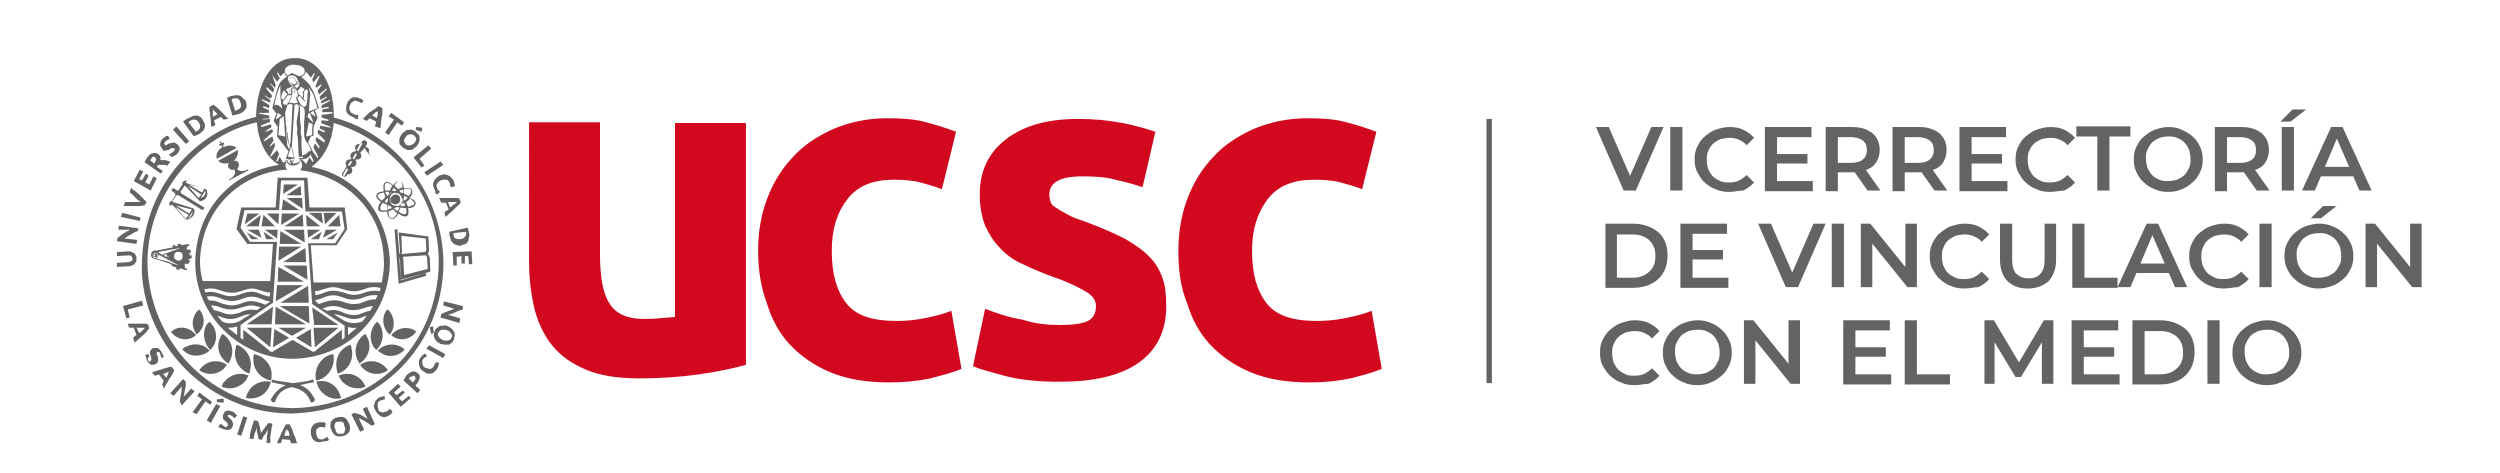<?xml version="1.0" encoding="utf-8"?>
<!-- Generator: Adobe Illustrator 28.1.0, SVG Export Plug-In . SVG Version: 6.00 Build 0)  -->
<svg version="1.1" id="Capa_1"   width="370" height="70"  xmlns="http://www.w3.org/2000/svg" xmlns:xlink="http://www.w3.org/1999/xlink" x="0px" y="0px"
	 viewBox="0 0 370 70" style="enable-background:new 0 0 370 70;" xml:space="preserve">
<style type="text/css">
	.st0{fill:#646363;}
	.st1{fill:#D2091E;}
</style>
<g>
	<g>
		<g>
			<rect x="220" y="17.6" class="st0" width="0.8" height="39.1"/>
		</g>
	</g>
	<g>
		<path class="st1" d="M156.9,48.1c1.9,0,3.3-0.2,4.1-0.6c0.8-0.4,1.2-1.1,1.2-2.2c0-0.9-0.5-1.6-1.6-2.2c-1-0.6-2.6-1.4-4.7-2.1
			c-1.6-0.6-3.1-1.2-4.5-1.9c-1.4-0.6-2.5-1.4-3.4-2.4c-0.9-0.9-1.6-2-2.2-3.3c-0.5-1.3-0.8-2.8-0.8-4.6c0-3.5,1.3-6.2,3.9-8.2
			s6.1-3,10.7-3c2.3,0,4.4,0.2,6.5,0.6c2.1,0.4,3.7,0.9,4.9,1.3l-1.9,8.2c-1.2-0.4-2.6-0.8-4-1.1c-1.4-0.4-3.1-0.5-4.9-0.5
			c-3.3,0-4.9,0.9-4.9,2.7c0,0.4,0.1,0.8,0.2,1.1c0.1,0.4,0.4,0.6,0.9,0.9c0.4,0.3,1,0.6,1.7,1s1.6,0.7,2.8,1.1
			c2.3,0.9,4.2,1.7,5.7,2.5c1.5,0.9,2.7,1.7,3.6,2.7c0.9,0.9,1.5,2,1.9,3.2c0.4,1.1,0.5,2.5,0.5,4.1c0,3.6-1.4,6.4-4.1,8.3
			c-2.7,1.9-6.6,2.8-11.7,2.8c-3.3,0-6-0.3-8.2-0.9c-2.2-0.6-3.7-1-4.6-1.4l1.8-8.5c1.8,0.7,3.6,1.3,5.5,1.6
			C153.1,47.9,155,48.1,156.9,48.1 M110.4,54c-1.8,0.5-4.1,1-6.9,1.4c-2.8,0.4-5.8,0.6-8.9,0.6c-3.1,0-5.8-0.4-7.9-1.3
			c-2.1-0.9-3.7-2-5-3.6c-1.2-1.5-2.1-3.4-2.6-5.4c-0.5-2.1-0.8-4.4-0.8-7V18.1h10.5v19.4c0,3.4,0.4,5.9,1.4,7.4
			c0.9,1.5,2.6,2.3,5,2.3c0.8,0,1.5,0,2.4-0.1c0.9-0.1,1.6-0.1,2.3-0.2V18.2h10.5V54L110.4,54z M174.4,37.1c0-2.6,0.4-5.2,1.3-7.6
			c0.9-2.4,2.1-4.4,3.8-6.2c1.6-1.8,3.6-3.1,6-4.2c2.4-1,5-1.6,8-1.6c2,0,3.8,0.1,5.4,0.5c1.6,0.4,3.2,0.9,4.8,1.5l-2.1,8.5
			c-1-0.4-2.1-0.7-3.2-1c-1.1-0.3-2.5-0.4-3.9-0.4c-3.1,0-5.4,0.9-6.9,2.9s-2.3,4.4-2.3,7.6c0,3.4,0.7,5.9,2.1,7.7
			c1.4,1.9,3.9,2.7,7.5,2.7c1.3,0,2.6-0.1,4.1-0.4s2.8-0.6,4-1.1l1.5,8.6c-1.2,0.5-2.7,0.9-4.6,1.4c-1.9,0.4-3.9,0.6-6.1,0.6
			c-3.4,0-6.3-0.5-8.7-1.5c-2.4-1-4.4-2.4-6-4.1c-1.6-1.7-2.7-3.8-3.4-6.1C174.7,42.5,174.4,39.9,174.4,37.1 M112.2,37.1
			c0-2.6,0.4-5.2,1.3-7.6c0.9-2.4,2.1-4.4,3.8-6.2c1.6-1.8,3.6-3.1,6-4.2c2.4-1,5-1.6,8-1.6c2,0,3.8,0.1,5.4,0.5
			c1.6,0.4,3.2,0.9,4.8,1.5l-2.1,8.5c-1-0.4-2.1-0.7-3.2-1c-1.1-0.3-2.5-0.4-3.9-0.4c-3.1,0-5.4,0.9-6.9,2.9
			c-1.5,1.9-2.3,4.4-2.3,7.6c0,3.4,0.7,5.9,2.1,7.7c1.4,1.9,3.9,2.7,7.5,2.7c1.3,0,2.6-0.1,4.1-0.4s2.8-0.6,4-1.1l1.5,8.6
			c-1.2,0.5-2.7,0.9-4.6,1.4c-1.9,0.4-3.9,0.6-6.1,0.6c-3.4,0-6.3-0.5-8.7-1.5c-2.4-1-4.4-2.4-6-4.1c-1.6-1.7-2.7-3.8-3.4-6.1
			C112.6,42.5,112.2,39.9,112.2,37.1"/>
	</g>
	<g>
		<g>
			<path class="st0" d="M59.6,38c0.1,0.1,0.1,0.2,0.1,0.4l0.1,2.3l3.5-0.9l-0.1-1.7c0-0.4-0.4-0.3-0.4-0.3L59.6,38L59.6,38z
				 M59.4,34.9l0.1,2.3c0,0.2-0.1,0.4-0.1,0.4l3.4-0.3c0.3,0,0.3-0.4,0.3-0.4L63,35.3L59.4,34.9L59.4,34.9z M58.8,33.9l0.3,3.7
				c0.1,0,0.1-0.4,0.1-0.4L59,34.4l4.4,0.6l0.1,2c0,0.3-0.2,0.6-0.2,0.6c0.1,0,0.3,0.5,0.3,0.5l0.1,2.1l-4.4,1.2l-0.1-2.9
				c0-0.3-0.1-0.4-0.1-0.4l0.2,3.4l3.7-1.1l0.1,0.4L59,42L58.4,34L58.8,33.9L58.8,33.9z"/>
		</g>
		<g>
			<path class="st0" d="M51.3,24.9l-0.5,0.9C50.7,26,50.9,26.1,51,26l0.5-0.9C51.5,25,51.4,25,51.3,24.9L51.3,24.9z M51.9,23.8
				l-0.4,0.6c0.1,0.1,0.1,0.1,0.2,0.2l0.4-0.6C52.1,23.9,52,23.9,51.9,23.8L51.9,23.8z M52.6,22.7l-0.4,0.7c0,0.1,0.1,0.1,0.2,0.2
				l0.4-0.7C52.8,22.7,52.7,22.7,52.6,22.7L52.6,22.7z M52.8,22.2c0.1,0.1,0.1,0.1,0.2,0.2l0.6-1.1c0.1-0.1-0.2-0.3-0.3-0.1
				L52.8,22.2L52.8,22.2z M53.3,22.6c0.4,0.5,0.1,1.1-0.6,1l-0.1,0.1c0.4,0.5,0,1.1-0.6,1L52,24.8c0.4,0.6-0.1,1.1-0.6,1
				c-0.1,0.4-0.4,0.4-0.6,0.3c-0.2-0.1-0.3-0.3-0.1-0.5l0.6-1c-0.4-0.6,0.1-1.1,0.6-1l0.1-0.1c-0.4-0.6,0.1-1.1,0.6-1.1l0.1-0.1
				c-0.4-0.6,0.1-1.1,0.6-1l0.3-0.4c0.1-0.1,0.3-0.2,0.5-0.1c0.2,0.1,0.3,0.3,0.2,0.5l-0.2,0.4c0.1,0.1,0.2,0.1,0.2,0.1
				c0.3,0.2,0.4,0.4,0.3,0.6c0,0-0.1,0.1,0,0.1c0,0.1,0,0.1,0,0.1c0.1,0.1,0.1,0.3,0.1,0.3h-0.1c0-0.1-0.1-0.3-0.1-0.3
				c-0.1,0-0.3-0.2-0.3-0.3l-0.1-0.1v-0.1c0-0.1-0.1-0.2-0.1-0.2L53.3,22.6L53.3,22.6z"/>
		</g>
		<g>
			<path class="st0" d="M26,30.4l2,1.2l0.4-0.6L26,30.4L26,30.4z M30.4,28.2l-0.7,1.1C30.2,29.2,30.5,28.7,30.4,28.2L30.4,28.2z
				 M27.9,27.3l2,1.2l0.4-0.6L27.9,27.3L27.9,27.3z M27.8,27.5l1.6,1.8l0.4-0.5L27.8,27.5L27.8,27.5z M28.5,31.3l-0.7,1.1
				C28.2,32.2,28.5,31.7,28.5,31.3L28.5,31.3z M25.9,30.6l1.6,1.8l0.4-0.6L25.9,30.6L25.9,30.6z M29.8,31l-3.4-2.1h-0.3l-0.6,0.9
				l0.1,0.1l2.9,0.9c0.3,0,0.4,0.6,0.1,1.1c-0.4,0.5-0.7,0.6-1.1,0.6l-2-2.2h-0.1l-0.1,0.1c-0.2,0.1-0.4-0.1-0.2-0.2
				c-0.1-0.1,0-0.5,0.3-0.4l0.6-1c-0.1-0.1-0.1-0.2-0.1-0.2l-0.4-0.3c-0.3-0.3,0.1-0.5,0.3-0.4l0.4,0.3c0.1,0,0.1,0,0.2,0l0.6-0.9
				c-0.1-0.3,0.1-0.5,0.3-0.5c0.1-0.2,0.4-0.1,0.3,0.1l-0.1,0.1c0,0.1,0.1,0.1,0.1,0.1l2.9,0.9c0.1,0,0.3,0.6,0.1,1.1
				c-0.3,0.6-1.1,0.8-1.1,0.6l-2.1-2.2c-0.1,0-0.1,0-0.1,0l-0.6,0.9c0.1,0.1,0.1,0.1,0.1,0.2l3.4,2.1C30.3,30.8,30.1,31.2,29.8,31
				L29.8,31z"/>
		</g>
		<g>
			<path class="st0" d="M26.7,38.5c0.3-0.1,0.4-0.6,0.3-0.9c-0.1-0.3-0.6-0.4-0.9-0.3s-0.4,0.6-0.3,0.9C26,38.5,26.4,38.7,26.7,38.5
				L26.7,38.5z M23.4,37.8c0-0.2-0.2-0.4-0.4-0.4c-0.2,0-0.4,0.2-0.4,0.4c0,0.2,0.2,0.4,0.4,0.4S23.4,38,23.4,37.8L23.4,37.8z
				 M25.2,38.8l0.1,0.1l1.2,0.4l-3-1.6c0,0.2-0.1,0.4-0.3,0.6L25.2,38.8L25.2,38.8z M24,37.7l1.1-0.4l1.6-0.6L25,37l-1.6,0.3
				l0.1,0.1L24,37.7L24,37.7z M24.2,37.8l0.4,0.2l0.4,0.1V38h-0.3v-0.4L24.2,37.8L24.2,37.8z M25,37.5l-0.1,0.1L25,37.5L25,37.5
				L25,37.5z M28,36.4l-0.4,0.1l0.1,0.1l-0.1,0.2c0.1,0.1,0.1,0.1,0.2,0.2l0.3-0.1l0.2,0.4L28,37.5c0,0.1,0.1,0.1,0.1,0.3h0.3
				l-0.1,0.5H28c0,0.1-0.1,0.1-0.1,0.2l0.3,0.1l-0.4,0.5L27.5,39c-0.1,0.1-0.1,0.1-0.2,0.2l0.1,0.3l-0.1,0.1l0.4,0.2L27.6,40l-1-0.3
				v0.2h-0.5v-0.3c-0.1,0-0.1-0.1-0.2-0.1l-0.2,0l-0.4-0.3l0.1-0.1l-2.5-0.8c-0.9-0.1-0.6-1.4,0.2-1.2l2.5-0.5l-0.1-0.2l0.4-0.2
				l0.1,0.3c0.1,0,0.1-0.1,0.3-0.1v-0.3h0.5v0.2l1.1-0.2L28,36.4L28,36.4z M22.8,37.8c0,0.1,0.1,0.1,0.1,0.1c0.1,0,0.1-0.1,0.1-0.1
				c0-0.1-0.1-0.1-0.1-0.1C22.9,37.6,22.8,37.7,22.8,37.8L22.8,37.8z M22.7,37.8c0-0.1,0.1-0.3,0.3-0.3s0.3,0.1,0.3,0.3
				c0,0.1-0.1,0.3-0.3,0.3C22.8,38,22.7,37.9,22.7,37.8L22.7,37.8z"/>
		</g>
		<g>
			<path class="st0" d="M40.7,59.5c-0.1,0.2-0.7-0.1-0.6-0.4c0.6-1.1,1.3-1.7,2.2-2.1c-0.6-0.1-1.2-0.2-2-0.4
				c-0.2-0.1-0.1-0.4,0.1-0.4c1,0.3,2,0.3,2.9,0.5c0.9-0.1,2-0.2,2.9-0.5c0.2-0.1,0.4,0.4,0.1,0.4c-0.7,0.1-1.4,0.3-1.9,0.4
				c0.9,0.3,1.6,0.9,2.2,2.1c0.1,0.3-0.5,0.6-0.6,0.4c-0.6-1.5-1.5-1.9-2.8-2.2C42.2,57.5,41.2,57.9,40.7,59.5L40.7,59.5z"/>
		</g>
		<g>
			<path class="st0" d="M33.9,26.7c0,0-0.1-0.1,0.1-0.2c0.8-0.4,0.9-1,0.7-1.4c-0.4,0.1-0.7,0-0.9-0.3c-0.1-0.2-0.1-0.5,0.1-0.7
				c-0.6,0.2-1.3,0.1-1.6-0.3l2.9-1.6c0.1,0.5-0.1,1.1-0.6,1.6c0.3-0.1,0.6,0.1,0.7,0.3c0.1,0.3,0.1,0.6-0.2,0.9
				c0.2,0.3,0.8,0.5,1.5,0.1c0.1-0.1,0.2,0.1,0.2,0.1L33.9,26.7L33.9,26.7z M32.1,23.5c-0.2-0.6,0.1-1.3,0.8-1.7l-0.1-0.3l-0.3,0.1
				l-0.1-0.2l0.3-0.1L32.5,21l0.2-0.1l0.1,0.3l0.3-0.1l0.1,0.2L33,21.5l0.1,0.3c0.7-0.4,1.5-0.3,1.9,0.1L32.1,23.5L32.1,23.5z"/>
		</g>
		<g>
			<path class="st0" d="M52.1,51.9c0.2,1.5-0.6,2.9-2.1,3.4c-0.1-0.3-0.2-0.6-0.2-0.9c-0.2-1.5,0.6-2.9,2.1-3.4
				C52,51.3,52,51.6,52.1,51.9L52.1,51.9z M54.5,50.2c0.5,1.4-0.1,2.9-1.3,3.6c-0.1-0.2-0.3-0.5-0.4-0.8c-0.5-1.4,0.1-2.9,1.3-3.6
				C54.2,49.6,54.3,49.9,54.5,50.2L54.5,50.2z M56.3,48.2c0.6,1.2,0.4,2.6-0.6,3.6c-0.2-0.2-0.4-0.4-0.5-0.6
				c-0.6-1.2-0.4-2.6,0.6-3.6C56,47.8,56.2,48,56.3,48.2L56.3,48.2z M57.8,46.3c0.7,1,0.6,2.4-0.1,3.2c-0.2-0.1-0.4-0.3-0.5-0.5
				c-0.7-1-0.6-2.4,0.1-3.2C57.5,45.9,57.7,46,57.8,46.3L57.8,46.3z M50.5,56.3c-0.1-0.2-0.3-0.5-0.4-0.7c1.3-0.6,2.8-0.2,3.6,0.9
				c0.1,0.2,0.3,0.5,0.4,0.7C53,57.8,51.4,57.4,50.5,56.3L50.5,56.3z M53.8,54.6c-0.2-0.2-0.4-0.4-0.5-0.6c1.1-0.8,2.6-0.7,3.6,0.2
				c0.2,0.2,0.4,0.4,0.5,0.6C56.3,55.6,54.8,55.5,53.8,54.6L53.8,54.6z M56.5,52.3c-0.2-0.1-0.4-0.3-0.6-0.4
				c0.8-0.9,2.2-1.2,3.4-0.6c0.2,0.1,0.4,0.3,0.6,0.4C59.1,52.7,57.6,53,56.5,52.3L56.5,52.3z M58.5,50c-0.2-0.1-0.4-0.2-0.6-0.4
				c0.7-0.9,1.9-1.3,3.1-0.9c0.2,0.1,0.4,0.2,0.6,0.4C60.9,50.1,59.6,50.5,58.5,50L58.5,50z M49.4,53.3c-0.1,1.5-1.2,2.8-2.6,3
				c-0.1-0.3-0.1-0.6-0.1-0.9c0.1-1.5,1.2-2.8,2.6-3C49.4,52.6,49.4,53,49.4,53.3L49.4,53.3z M47.1,57.3c-0.1-0.3-0.2-0.6-0.3-0.8
				c1.4-0.4,2.8,0.3,3.4,1.6c0.1,0.3,0.2,0.5,0.3,0.8C49.2,59.3,47.8,58.6,47.1,57.3L47.1,57.3z"/>
		</g>
		<g>
			<path class="st0" d="M34.8,51.9c0.1-0.3,0.1-0.6,0.2-0.9c1.4,0.5,2.3,1.9,2.1,3.4c-0.1,0.3-0.1,0.6-0.2,0.9
				C35.5,54.8,34.6,53.4,34.8,51.9L34.8,51.9z M32.5,50.2c0.1-0.3,0.2-0.5,0.4-0.8c1.2,0.7,1.8,2.2,1.3,3.6
				c-0.1,0.3-0.2,0.5-0.4,0.8C32.5,53,32,51.6,32.5,50.2L32.5,50.2z M30.5,48.2c0.1-0.2,0.3-0.4,0.5-0.6c1,0.9,1.3,2.4,0.6,3.6
				c-0.1,0.2-0.3,0.4-0.5,0.6C30.2,50.8,29.9,49.4,30.5,48.2L30.5,48.2z M29,46.3c0.1-0.2,0.4-0.4,0.5-0.5c0.8,0.9,0.9,2.3,0.1,3.2
				c-0.1,0.2-0.4,0.4-0.5,0.5C28.4,48.6,28.3,47.3,29,46.3L29,46.3z M36.4,56.3c-0.9,1.1-2.4,1.5-3.6,0.9c0.1-0.3,0.2-0.5,0.4-0.7
				c0.9-1.1,2.4-1.5,3.6-0.9C36.7,55.8,36.5,56,36.4,56.3L36.4,56.3z M33.1,54.6c-1,0.9-2.5,1-3.6,0.2c0.1-0.2,0.3-0.4,0.5-0.6
				c1-0.9,2.5-1,3.6-0.2C33.5,54.1,33.3,54.3,33.1,54.6L33.1,54.6z M30.4,52.3c-1.1,0.6-2.6,0.4-3.4-0.6c0.1-0.2,0.4-0.4,0.6-0.4
				c1.1-0.6,2.6-0.4,3.4,0.6C30.8,52.1,30.6,52.2,30.4,52.3L30.4,52.3z M28.4,50c-1.1,0.5-2.4,0.1-3.1-0.9c0.2-0.1,0.4-0.3,0.6-0.4
				c1.1-0.5,2.4-0.1,3.1,0.9C28.8,49.8,28.6,49.9,28.4,50L28.4,50z M37.5,53.3c0-0.3,0-0.6,0.1-0.9c1.4,0.3,2.6,1.5,2.6,3
				c0,0.3,0,0.6-0.1,0.9C38.7,56.1,37.5,54.8,37.5,53.3L37.5,53.3z M39.8,57.3c-0.6,1.3-2.1,1.9-3.4,1.6c0.1-0.3,0.1-0.6,0.3-0.8
				c0.6-1.3,2.1-1.9,3.4-1.6C40,56.8,39.9,57.1,39.8,57.3L39.8,57.3z"/>
		</g>
		<g>
			<path class="st0" d="M57.3,30l0.1-0.4l0.1-0.4l0.1-0.1v0.1l-0.1,0.4l-0.1-0.3c-0.1,0.1-0.3,0.3-0.4,0.4
				C56.9,29.9,57.1,30,57.3,30L57.3,30z M58.9,28c0.2-0.1,0.5-0.2,0.7-0.3c-0.1-0.5-0.2-0.9-0.4-0.9c-0.2-0.1-0.5,0.1-0.8,0.6
				C58.5,27.7,58.8,27.8,58.9,28L58.9,28z M57.3,29l0.3-0.2l0.3-0.2l0.1-0.1h-0.1l-0.1,0.1l-0.3,0.2l0.1-0.4c-0.2,0-0.4,0-0.6,0
				C57.1,28.7,57.2,28.8,57.3,29L57.3,29z M58.2,31c-0.3,0.1-0.5,0.2-0.7,0.3c0,0.6,0.1,0.9,0.4,1c0.2,0.1,0.6-0.2,0.9-0.7
				C58.6,31.4,58.4,31.2,58.2,31L58.2,31z M59.8,30l-0.3,0.2l0.1-0.4l0.1-0.1l-0.1-0.1l-0.1,0.1l-0.1,0.4l-0.1,0.4
				c0.2,0,0.4,0,0.6,0C60,30.4,59.9,30.2,59.8,30L59.8,30z M57.5,30.2L57.5,30.2L57.5,30.2L57.5,30.2z M56.8,28.5
				c-0.5,0.1-0.8,0.2-0.9,0.4c-0.1,0.2,0.2,0.5,0.6,0.8c0.1-0.1,0.4-0.4,0.5-0.5C57,29,56.9,28.7,56.8,28.5L56.8,28.5z M59.1,28.7
				c-0.1-0.1-0.3-0.1-0.4-0.1l-0.3-0.1c-0.1,0.1-0.3,0.1-0.5,0.3L57.8,29c-0.1,0.1-0.1,0.4-0.1,0.6v0.1c0.1,0.1,0.1,0.3,0.2,0.4
				l0.1,0.2c0.1,0.1,0.3,0.1,0.4,0.1l0.4,0.1l0.3-0.1l0.3-0.2l0.1-0.3l0.1-0.4c-0.1-0.1-0.1-0.2-0.2-0.4L59.1,28.7L59.1,28.7z
				 M59.6,28.9L59.6,28.9V29V28.9L59.6,28.9z M60.3,29.2C60.2,29.2,60,29,59.8,29c0,0.1,0,0.2-0.1,0.4l0.1,0.3
				C60.1,29.5,60.3,29.4,60.3,29.2L60.3,29.2z M61.3,30.2c0.1-0.2-0.2-0.5-0.6-0.8c-0.1,0.1-0.4,0.4-0.6,0.5
				c0.1,0.3,0.2,0.5,0.3,0.7C60.8,30.5,61.2,30.4,61.3,30.2L61.3,30.2z M59.8,28.7c0.3,0.1,0.5,0.2,0.7,0.3c0.4-0.4,0.4-0.7,0.3-0.9
				c-0.1-0.2-0.5-0.2-1-0.1C59.8,28.2,59.8,28.5,59.8,28.7L59.8,28.7z M59.3,28.5l0.4,0.1c0-0.2,0-0.4,0-0.6
				c-0.1,0.1-0.4,0.1-0.6,0.2L59.3,28.5L59.3,28.5z M58.8,28.4L58.8,28.4L58.8,28.4L58.8,28.4z M58,28.2l0.4,0.1l0.3-0.1
				c-0.1-0.1-0.3-0.3-0.4-0.4C58.2,27.9,58.1,28.1,58,28.2L58,28.2z M57,28.2c0.2,0,0.5,0,0.7,0c0.1-0.3,0.2-0.5,0.4-0.7
				c-0.4-0.4-0.8-0.5-1-0.4C56.9,27.3,56.9,27.7,57,28.2L57,28.2z M57.3,30.3c-0.3-0.1-0.5-0.2-0.6-0.3c-0.4,0.4-0.5,0.7-0.4,1
				c0.1,0.2,0.5,0.2,1.1,0.1C57.3,30.8,57.3,30.6,57.3,30.3L57.3,30.3z M57.8,30.5l-0.4-0.1c0,0.2,0,0.4,0,0.6
				c0.2-0.1,0.4-0.1,0.6-0.2L57.8,30.5L57.8,30.5z M58.4,30.7h-0.1H58.4L58.4,30.7L58.4,30.7z M59.1,30.7l-0.4-0.1l0.3-0.1h0.1v-0.1
				l-0.1,0.1c-0.1,0.1-0.2,0.1-0.4,0.2l-0.3,0.1c0.1,0.1,0.3,0.3,0.4,0.4C59,31.2,59.1,31,59.1,30.7L59.1,30.7z M60.1,30.8
				c-0.2,0-0.5,0-0.8-0.1c-0.1,0.2-0.2,0.5-0.3,0.6c0.4,0.4,0.7,0.4,0.9,0.4C60.2,31.7,60.2,31.3,60.1,30.8L60.1,30.8z M61.5,30.2
				c-0.1,0.4-0.5,0.6-1.1,0.6c0.1,0.6,0.1,1-0.2,1.2c-0.4,0.1-0.7,0-1.2-0.4c-0.4,0.6-0.7,0.9-1.1,0.8c-0.4-0.1-0.6-0.6-0.6-1.1
				c-0.6,0.1-1.1,0.1-1.3-0.2c-0.1-0.4,0-0.8,0.4-1.2c-0.5-0.4-0.8-0.7-0.7-1c0.1-0.4,0.5-0.5,1.1-0.6c-0.1-0.6-0.1-1.1,0.2-1.3
				s0.7,0,1.2,0.4c0.4-0.5,0.7-0.7,1-0.6c0.3,0.1,0.5,0.5,0.6,1.1c0.6-0.1,1.1-0.1,1.2,0.3c0.1,0.3,0,0.7-0.4,1.1
				C61.3,29.5,61.6,29.9,61.5,30.2L61.5,30.2z M58.7,28.8c0.4,0.1,0.6,0.4,0.5,0.9c-0.1,0.4-0.4,0.6-0.9,0.5
				c-0.4-0.1-0.6-0.4-0.5-0.9C58,29,58.3,28.7,58.7,28.8L58.7,28.8z"/>
		</g>
		<g>
			<path class="st0" d="M42.5,11.3c-0.2-0.1-0.4-0.4-0.4-0.6l-0.6,0.6l-0.4-0.6L41,10.8l0.4,0.8L41,12.1l-0.7-1l0.5,1.5L40.7,13
				L40,12.3v0.1l0.6,0.8l-0.2,0.5l-0.9-0.8l-0.1,0.2l0.9,1.1L40,14.6l-0.8-0.5l0,0.1l0.8,0.6L40,15.2l-1.2-0.5l-0.1,0.1l1.2,0.8
				L39.8,16L39,15.7l-0.1,0.2l0.9,0.4v0.4h-1.5v0.1l1.5,0.3l0.1,0.4l-1,0.1v0.1l1-0.1L40,18l-1.4,0.6l0.1,0.2l1.4-0.4l0.1,0.4
				l-0.9,0.6l0.1,0.1l0.9-0.4l0.1,0.4L39,20.8l0.1,0.1l1.2-0.7l0.2,0.6l-0.6,0.8l0.1,0.1l0.6-0.6l0.1,0.5L40,23.1l0.1,0.1l0.9-1
				l0.3,0.6l-0.4,1L41,24l0.4-0.8l0.5,0.9c0.1-0.1,0.2-0.1,0.4-0.2c0-0.1-0.1-0.2-0.1-0.3c0.1,0.1,0.1,0.1,0.1,0.2
				c0.1-0.1,0.4-0.1,0.5-0.2l-0.5-0.1l0.4-1.1l-1.7-2.2l0.1-1.5l-0.1-0.1l-0.1-0.1l-0.4-0.6l0.4-1.1l-0.6-0.8
				C41.2,12.7,41,12.3,42.5,11.3L42.5,11.3z M42.6,11.2c0.1-0.1,0.4-0.3,0.6-0.4l1.1,0.5c0.4-0.1,0.7-0.3,0.8-0.6
				c0.1-0.7-0.6-1.1-1.4-1.1C42.6,9.4,41.5,10.4,42.6,11.2L42.6,11.2z M42.5,23.9c0.1,0.1,0.4,0.3,0.6,0.4C43,24.2,43,24.1,43,24
				c-0.1,0-0.1-0.1-0.1-0.1v-0.1v-0.2C42.7,23.6,42.6,23.7,42.5,23.9L42.5,23.9z M43.3,24.2c0.1,0,0.1,0,0.2,0c0.4,0,0.8-0.2,1-0.5
				c-0.1-0.1-0.2-0.2-0.4-0.3l-0.5,0.1L43.3,24.2L43.3,24.2L43.3,24.2z M44.5,23.6c0.4,0.1,0.6,0.4,0.8,0.7l0.5-1l0.5,0.7l0.1-0.2
				L46,22.9l0.2-0.6l0.8,1.1l0.1-0.2l-0.7-1.4l0.2-0.6l0.6,0.8l0.1-0.3l-0.6-0.9l0.1-0.5l1.2,0.8l0.1-0.3l-1.1-1.1l0.1-0.5l0.9,0.4
				l0.1-0.2L47.3,19l0.1-0.4l1.5,0.3l0.1-0.1l-1.5-0.6l0.1-0.4l1,0.1v-0.2l-1-0.3v-0.4l1.6-0.2v-0.2h-1.5v-0.4l1-0.2l-0.1-0.2
				L47.6,16v-0.4l1.3-0.7l-0.1-0.1l-1.3,0.5L47.5,15l0.9-0.6l-0.1-0.1l-0.9,0.5l-0.1-0.5l1.1-1.1l-0.1-0.1l-1.1,0.9L47,13.4l0.6-0.8
				l-0.1-0.1L46.8,13l-0.1-0.3l0.6-1.4l-0.1-0.1l-0.8,1l-0.2-0.4l0.4-0.9l-0.1-0.1L46,11.5l-0.7-0.9c-0.1,0.4-0.4,0.6-0.7,0.8
				l0.6,0.5l0.6,0.6l0.7,1.3l0.7,2.2l-0.6,0.3l0.4,1.1l-0.6,1.4v1.3L46,20.2l-0.4,0.9l0.5,0.9c0.1,0.1,0.1,0.2,0.1,0.4
				C45.9,23.2,45.4,23.6,44.5,23.6l-0.3-0.1C44.4,23.5,44.5,23.5,44.5,23.6L44.5,23.6z M43.8,12c-0.1-0.1-0.1-0.1-0.1-0.2
				c-0.1-0.2-0.4-0.3-0.6-0.3c-0.2,0-0.3,0.1-0.3,0.2l0.1,0.2c0,0.3,0.2,0.4,0.6,0.6C43.9,12.4,44,12.3,43.8,12L43.8,12z M44,13.4
				c0.1,0.1,0.1,0.3,0.2,0.6c0.1-0.1,0.4,0.3,0.6,0.5v-0.2c0.1-0.2,0.1-0.4,0-0.6c0-0.1,0.2-0.4,0.3-0.5l-0.6-0.4l-0.1,0.3
				c-0.1,0-0.2,0.1-0.2,0.2C44,13.4,44,13.4,44,13.4L44,13.4z M44,12.3c0,0.1-0.2,0.4-0.5,0.4c-0.2,0-0.1,0.1-1.2,0.5
				c0.3,0.4,0.4,0.6,0.4,0.8c0.1,0,0.1,0,0.1-0.1c0-0.1,0.1-0.2,0.1-0.3c0-0.1,0-0.1,0.1-0.2c0.1-0.1,0.1-0.3,0.2-0.4
				c0-0.1,0.1-0.1,0.1,0c0,0,0,0.1,0,0.2l-0.1,0.3c0.1-0.1,0.1,0,0.1,0c0.1,0.1,0,0.1,0,0.1c-0.1,0.3,0,0.3-0.2,0.6
				c0.1,0,0.1,0.1,0.1,0.1l-0.4,0.9c0,0.1-0.1,0.1-0.1,0.1l0.4-0.1l0.4,0.1l0.6-0.1c-0.1-0.1-0.4-0.8-0.2-0.9
				c-0.1-0.1-0.1-0.1-0.1-0.2c0-0.1-0.1-0.2-0.2-0.4c-0.1-0.3,0.1-0.3-0.1-0.5c-0.1-0.1-0.1-0.2-0.1-0.4c-0.1-0.1-0.1-0.2,0.1-0.1
				c0.2,0.2,0.4,0.3,0.4,0.4c0.1-0.1,0.1-0.2,0.3-0.3l0.1-0.1C44.2,12.4,44,12.5,44,12.3L44,12.3L44,12.3z M43,23.5v0.3l0.1-0.1v0.3
				l0.1-0.2c0-0.1,0.1-0.1,0.1,0L43.1,24l0.1-0.3c0-0.1,0.1-0.1,0.1,0l-0.1,0.4l0.4-0.6L43,23.5L43,23.5z M41.5,12.6
				c-0.2,0.3-0.7,1.7-0.9,3c0.3-0.2,0.6-0.1,1.2,0.5l-0.1-0.4l-0.1-0.4v-0.3l-0.1-0.5v-1.6C41.5,12.9,41.5,12.8,41.5,12.6L41.5,12.6
				z M45.7,12.9c0.4,1.5,0.1,0.9,0.1,2.5l-0.1,1.1L47,16l-0.6-2L45.7,12.9L45.7,12.9z M45,13.7c0,0.2,0,0.4,0,0.6
				c-0.1,0.2-0.1,0.4,0,0.5l0.2,0.1c0.1,0.1,0,0.1-0.1,0.1c-0.1-0.1-0.3-0.2-0.4-0.4c-0.1-0.2-0.3-0.4-0.4-0.4l-0.3,0.3
				c0.3,0.8,0.6,1.1,0.9,1.3c0.2,0.1,0.4-0.1,0.5-0.4c0-0.3,0.1-0.6,0.1-0.9c0-0.4,0-0.7,0.1-0.9c0-0.1-0.1-0.2-0.1-0.3
				c-0.1-0.1-0.2-0.1-0.2,0C45.2,13.3,45,13.4,45,13.7L45,13.7z M43.5,12.9c0,0.1,0.1,0.2,0.1,0.4c0.1,0.1,0.1,0.2,0.1,0.3
				c-0.1,0.1,0,0.3,0.1,0.5c0.1,0.1,0,0.1,0.1,0.3l0.2-0.2C44,13.9,44,13.7,44,13.6C43.9,13.4,43.8,13.2,43.5,12.9L43.5,12.9z
				 M43,14c0-0.1,0.1-0.2,0.1-0.3c0-0.1,0.1-0.3,0.1-0.3l-0.1,0.2c-0.1-0.1,0-0.3,0-0.3l0.1-0.3c0-0.1-0.1,0.1-0.2,0.3
				c0,0.1-0.1,0.2-0.1,0.2s-0.1,0.2-0.1,0.3c0,0.1-0.1,0.1-0.1,0.1H43L43,14z M42.6,14.1L41.9,15c-0.1,0.3,0.1,0.6,0.5,0.5l0.4-0.5
				l0.4-0.9L42.6,14.1L42.6,14.1z M41.9,14.8l0.6-0.8c0-0.1,0-0.1,0-0.1c0-0.1,0-0.1-0.1-0.1s-0.1-0.3-0.4-0.4
				c-0.1,0.1-0.3,0.5-0.4,1.1L41.9,14.8L41.9,14.8z M40.8,17.7l0.9-0.6l-0.6-0.4L40.8,17.7L40.8,17.7L40.8,17.7z M42.2,20.2l-0.2-3
				l-0.6,0.4L41.2,20L42.2,20.2L42.2,20.2z M42.5,15.7c-0.1,0.3-0.2,0.6-0.3,1c0,0.7,0.1,1.2,0.1,1.4c-0.1,0.1,0.1,0.4,0.1,1v1
				c0,0.5,0.1,0.9,0.1,1.4c0.1,0.1,0.1,0.3,0.3,0.6l0.1-0.4c-0.1-0.4-0.2-0.5-0.3-0.7l-0.1-0.7v-0.6c0-0.1,0.1-0.2,0.1,0
				c0,0,0,0.1,0,0.3s0.1,0.6,0.1,0.9c0,0.2,0.2,0.6,0.2,0.6l0.1-0.5l0.3-5.5c-0.1,0-0.2-0.1-0.2-0.1c-0.1,0-0.3,0-0.6,0.1L42.5,15.7
				L42.5,15.7z M44,15.4l-0.4,0.1l-0.4,6.1l0.4,1.9c0.3-0.1,0.7-0.1,1.1-0.1c0.3-0.1,0.2-0.3-0.1-0.2c-0.3,0.1-0.4,0-0.4-0.2l-0.1-2
				c0-0.4,0-0.6-0.1-1c-0.1-0.3,0-0.6,0-0.9s-0.1-0.7-0.1-1.1C44.2,16.1,44.4,15.7,44,15.4L44,15.4z M44.3,15.4
				c-0.1,0,0.1,0.2,0.1,0.6v1.3c0,0,0,0.9,0.1,1.2c0.1,0.2,0,1,0,1s0,0.4,0.1,0.6c0.1,0.1,0,0.9,0,1.1l0.1,1.8c0,0,0.6-0.1,0.8-0.4
				c0.2-0.3,0.6-0.3,0.6-0.3l-0.5-1c0,0-0.4-0.4-0.4-0.6C45,20.5,45,19.7,45,19.7v-0.9L45,18.2l0.1-1.1v-0.7L45,16
				C44.7,15.7,44.4,15.7,44.3,15.4L44.3,15.4z M45.9,16.7l0.8,0.6l-0.3-0.9L45.9,16.7L45.9,16.7z M45.7,16.7l-0.2,0.6l0.9,0.9
				l-0.5-1.4L45.7,16.7L45.7,16.7z M45.7,18.1l-0.4,2.1l0.9-0.2v-1.2l0.1-0.4L45.7,18.1L45.7,18.1z M43.1,21.6l-0.5,1.6l0.9,0.1
				L43.1,21.6L43.1,21.6z M43.4,12.6c-0.3-0.1-0.5-0.4-0.5-0.6c-0.2-0.4-0.1-0.6,0.2-0.5c0.3-0.1,0.6,0.1,0.7,0.4
				c0,0.1,0,0.1,0.1,0.1c0.1,0,0.1,0.1,0.1,0.2c0.1,0.1,0.1,0,0.1,0.1s0.1,0.1,0.2,0.3c0-0.2,0.1-0.3-0.1-0.4
				c-0.1-0.4-0.3-0.6-0.3-0.7c-0.3-0.4-0.9-0.4-1-0.3c-0.3,0.1-0.4,0.4-0.2,0.8c0.1,0.1,0.1,0.1,0.1,0.2c0,0.1,0.1,0.2,0.2,0.3
				C43.1,12.7,43.3,12.7,43.4,12.6L43.4,12.6z M47.2,45c1.1-0.4,2.1-0.8,3.4-0.4c0.7,0.3,1.3,0.4,1.7,0.4c0.6,0,1.1-0.1,1.5-0.3
				c0.6-0.3,1.2-0.4,1.8-0.4c0.1-0.2,0.2-0.4,0.3-0.6c-0.9-0.1-1.6,0.1-2.3,0.4c-1.3,0.4-1.9,0.3-3.2-0.2c-1.8-0.6-2.6,0.4-3.7,0.5
				v0.2L47.2,45L47.2,45z M48.5,46c1.1-0.3,1.7,0,2.6,0.4c0.7,0.2,1.4,0.4,2.4,0c0.7-0.3,1.1-0.4,1.3-0.4c0.1-0.2,0.3-0.5,0.4-0.7
				c-1.3,0.1-1.6,0.6-3,0.6c-1.1,0-1.7-0.6-2.9-0.6c-0.5,0-1,0.1-1.6,0.4L48.5,46L48.5,46z M51,47.5c0.9,0.4,1.6,0.4,2.6,0.1
				c0.3-0.3,0.5-0.6,0.7-0.9c-0.2,0.1-0.4,0.1-0.8,0.3c-0.8,0.3-1.6,0.3-2.5-0.1c-0.6-0.2-1.1-0.4-1.6-0.4L51,47.5L51,47.5z
				 M52.8,48.5c-0.5,0.1-0.9,0-1.3-0.1v1.2C51.9,49.3,52.3,48.9,52.8,48.5L52.8,48.5z M56.3,42.6c-1.9-0.4-2.2,0.4-3.7,0.5
				c-1.2,0.1-2.3-0.6-3.3-0.6c-0.9,0-1.9,0.6-2.7,0.6l0.1,0.6c0.4-0.1,0.9-0.2,1.6-0.5c1.1-0.4,2.1,0,2.6,0.1
				c1.5,0.6,2.2,0.3,3.4-0.1c0.6-0.2,1.3-0.2,1.9-0.1C56.3,42.9,56.3,42.6,56.3,42.6L56.3,42.6z M33.7,48.5c0.5,0.4,1.4,1.1,1.4,1.1
				v-1.3C34.6,48.5,34.2,48.5,33.7,48.5L33.7,48.5z M30.4,43.3c0.6-0.2,1.3-0.1,1.9,0.1c1.2,0.4,1.9,0.7,3.4,0.1
				c0.4-0.1,1.4-0.6,2.6-0.1c0.7,0.3,1.2,0.4,1.6,0.5l0.1-0.6c-0.9,0-1.9-0.6-2.7-0.6c-1.1,0-2.1,0.8-3.3,0.6
				c-1.5-0.1-1.9-0.9-3.7-0.5C30.2,42.7,30.3,43,30.4,43.3L30.4,43.3z M31,44.5c0.6-0.1,1.1,0.1,1.8,0.4c0.4,0.1,0.9,0.3,1.5,0.3
				c0.4,0,1-0.1,1.7-0.4c1.2-0.5,2.2-0.1,3.3,0.3l0.6-0.4v-0.1c-1.1-0.1-1.9-1.1-3.7-0.5c-1.3,0.5-1.9,0.6-3.2,0.2
				c-0.7-0.3-1.4-0.6-2.4-0.4C30.7,44.1,30.8,44.3,31,44.5L31,44.5z M37.1,46.5c-0.6,0-1.1,0.2-1.6,0.4c-0.9,0.4-1.7,0.4-2.5,0.1
				c-0.4-0.1-0.6-0.2-0.8-0.3c0.2,0.4,0.5,0.6,0.7,0.9c0.9,0.4,1.8,0.3,2.6-0.1L37.1,46.5L37.1,46.5z M31.7,45.9
				c0.2,0.1,0.6,0.1,1.3,0.4c1,0.4,1.6,0.2,2.4,0c0.9-0.4,1.5-0.6,2.6-0.4l0.6-0.4c-0.6-0.2-1.1-0.3-1.5-0.3
				c-1.1,0.1-1.8,0.6-2.9,0.6c-1.4,0-1.7-0.6-3-0.6C31.4,45.4,31.5,45.7,31.7,45.9L31.7,45.9z M56.5,41.8c0.2-1.1,0.4-2.2,0.3-3.4
				C56.6,31,50.9,26,44.5,25.2h-0.1c0.4-0.4,0.4-1,0.1-1.4c-0.2,0.4-0.6,0.7-1.1,0.7c-0.4,0-0.9-0.2-1-0.6c-0.2,0.4-0.2,0.9,0.1,1.2
				c-6.6,0.4-12.6,5.5-12.9,13.4c0,1.1,0.1,2.1,0.4,3.1H40l0.4-5.5h-3.8L35,33.9l0.7-3.2h5.1l0.3-4.4h4.4l0.3,4.4H51l0.4,3.2
				l-1.6,2.4H46l0.4,5.5L56.5,41.8L56.5,41.8z M49.4,17.4c9.8,2.5,16.7,12.4,16.2,22.7c-0.7,12.2-10.4,20.8-22.5,21.1
				c-11.9,0-21.4-9.6-22.1-20.7c-0.4-13,8.2-21.1,16.9-23.2c0.1-5.5,2.6-8.7,5.6-8.7C46.8,8.4,49.5,12,49.4,17.4L49.4,17.4z
				 M38,18.1C28.7,20.2,21,29.8,21.9,40.5c0.9,10.2,9.1,19.7,21.3,19.9c10.9-0.1,20.9-7.8,21.7-20.4c0.6-10.4-6.2-19-15.5-21.8
				c-0.3,2.9-1.4,5.1-3.3,6.5c6.4,1.2,11.1,6.6,11.6,13.7c0.1,8.5-6.4,14.5-14.2,14.7c-8.1,0.1-14.8-6.6-14.6-14.6
				c0.3-8,5.8-13.1,12.4-14.1C39.4,23.3,38.3,21.1,38,18.1L38,18.1z M51,50v-1.8L46.2,45l-0.6-9h4l1.4-2.1l-0.4-2.6h-5.4L45,26.7
				h-3.4l-0.3,4.4h-5.1l-0.6,2.6l1.4,2.1h4l-0.6,9l-4.8,3.3V50c0.1,0.1,0.3,0.2,0.4,0.3v-1.5l3.9,3.1v0.1l0.5,0.1v-0.1l2.9-1.7
				l2.9,1.7v0.1c0.1-0.1,0.4-0.1,0.5-0.1v-0.1l3.9-3.1v1.5C50.7,50.2,50.8,50.1,51,50L51,50z M41.9,28.7l0.1-1.4h2.1L41.9,28.7
				L41.9,28.7z M42.4,28.9l2.1-1.4l0.1,1.4H42.4L42.4,28.9z M42.4,29.3h2.3l0.1,1.6L42.4,29.3L42.4,29.3z M41.9,29.5l2.4,1.6h-2.6
				L41.9,29.5L41.9,29.5z M44.3,31.6l-2.7,1.7l0.1-1.7H44.3L44.3,31.6z M42.1,33.5l2.7-1.8l0.1,1.8H42.1L42.1,33.5z M42,34H45
				l0.1,1.9L42,34L42,34z M41.5,34.2l3.1,1.9h-3.2L41.5,34.2L41.5,34.2z M44.6,36.5l-3.4,2.1l0.1-2.1H44.6L44.6,36.5z M41.9,38.8
				l3.3-2.1l0.1,2.1H41.9L41.9,38.8z M41.9,39.3h3.5l0.1,2.1L41.9,39.3L41.9,39.3z M41.2,39.5l3.8,2.2h-3.9L41.2,39.5L41.2,39.5z
				 M44.9,42.2l-4.1,2.4l0.2-2.4H44.9L44.9,42.2z M41.5,44.8l4.1-2.5l0.1,2.5H41.5L41.5,44.8z M41.4,45.3h4.3l0.1,2.6L41.4,45.3
				L41.4,45.3z M40.8,45.4l4.5,2.6h-4.6L40.8,45.4L40.8,45.4z M41.2,48.5h4.1l-2.1,1.2L41.2,48.5L41.2,48.5z M40.6,48.7l2.2,1.3
				l-2.4,1.4L40.6,48.7L40.6,48.7z M43.8,50l2.2-1.3l0.1,2.7L43.8,50L43.8,50z M36.5,48.5h3.7L40,51.4L36.5,48.5L36.5,48.5z
				 M36.5,48l3.9-2.6L40.2,48H36.5L36.5,48z M46.2,45.5l3.9,2.6h-3.6L46.2,45.5L46.2,45.5z M46.4,48.5h3.7l-3.5,2.9L46.4,48.5
				L46.4,48.5z M36.2,33.2l0.4-1.6h1.8L36.2,33.2L36.2,33.2z M39.5,31.6h1.8l-0.1,1.6L39.5,31.6L39.5,31.6z M39,31.8l1.7,1.7h-2
				L39,31.8L39,31.8z M38.6,31.8l-0.3,1.7h-1.9L38.6,31.8L38.6,31.8z M36.6,34h1.7l0.4,1.2L36.6,34L36.6,34z M36.5,34.4l1.8,1h-1.1
				L36.5,34.4L36.5,34.4z M39,34.3l1.6,1.1h-1.2L39,34.3L39,34.3z M39.2,34h1.9L41,35.3L39.2,34L39.2,34z M45.5,34h1.9l-1.8,1.2
				L45.5,34L45.5,34z M46,35.4l1.6-1.1l-0.4,1.1H46L46,35.4z M49.9,34l-2.1,1.2l0.4-1.2H49.9L49.9,34z M48.3,35.4l1.7-1l-0.7,1H48.3
				L48.3,35.4z M45.3,31.8l2.1,1.7h-2L45.3,31.8L45.3,31.8z M45.7,31.5h1.9l0.2,1.6L45.7,31.5L45.7,31.5z M47.9,31.5h1.9l-1.7,1.7
				L47.9,31.5L47.9,31.5z M48.5,33.5l1.7-1.7l0.2,1.7H48.5L48.5,33.5z"/>
		</g>
		<g>
			<path class="st0" d="M20.2,38.3c0,0.2,0,0.4-0.1,0.5S20,39,19.9,39.1s-0.2,0.1-0.4,0.2c-0.1,0.1-0.3,0.1-0.4,0.1l-1.8,0.1v-0.6
				l1.7-0.1c0.1,0,0.2,0,0.3-0.1c0.1,0,0.1-0.1,0.2-0.1s0.1-0.1,0.1-0.1c0-0.1,0-0.1,0-0.2c0-0.1-0.1-0.3-0.1-0.4
				c-0.1-0.1-0.3-0.1-0.5-0.1l-1.7,0.1v-0.6l1.8-0.1c0.1,0,0.3,0,0.4,0.1s0.3,0.1,0.4,0.2c0.1,0.1,0.2,0.2,0.2,0.4
				C20.2,37.9,20.2,38,20.2,38.3L20.2,38.3z"/>
		</g>
		<g>
			<path class="st0" d="M20.4,34.2c-0.4,0.1-0.7,0.3-1,0.5c-0.4,0.1-0.6,0.4-1,0.6l1.9,0.2l-0.1,0.6l-2.9-0.4l0.1-0.5
				c0.1-0.1,0.2-0.1,0.4-0.3c0.1-0.1,0.3-0.2,0.4-0.3c0.1-0.1,0.4-0.2,0.5-0.3c0.1-0.1,0.4-0.1,0.5-0.3L17.5,34l0.1-0.6l2.9,0.4
				L20.4,34.2L20.4,34.2z"/>
		</g>
		<g>
			<polygon class="st0" points="17.9,32.1 18.1,31.5 20.8,32.2 20.7,32.7 			"/>
		</g>
		<g>
			<path class="st0" d="M21.4,30.4c-0.3,0-0.5,0.1-0.8,0.1c-0.3,0-0.6,0-0.9,0c-0.3,0-0.5,0-0.8,0c-0.2,0-0.4,0-0.6,0l0.2-0.6
				c0.1,0,0.4,0,0.6,0s0.4,0,0.6,0c0.2,0,0.4,0,0.6,0s0.4,0,0.5,0c-0.1-0.1-0.2-0.2-0.4-0.3c-0.1-0.1-0.3-0.2-0.4-0.4
				c-0.1-0.1-0.3-0.3-0.4-0.4c-0.1-0.1-0.3-0.2-0.4-0.4l0.2-0.6c0.1,0.1,0.3,0.3,0.5,0.4c0.2,0.1,0.4,0.4,0.6,0.5
				c0.2,0.2,0.4,0.4,0.6,0.6s0.4,0.4,0.6,0.6L21.4,30.4L21.4,30.4z"/>
		</g>
		<g>
			<polygon class="st0" points="22.3,28.2 19.8,26.8 20.7,25.1 21.2,25.4 20.6,26.5 21,26.7 21.6,25.7 22,26 21.5,27 22.1,27.3 
				22.7,26.1 23.2,26.4 			"/>
		</g>
		<g>
			<path class="st0" d="M21.8,23.3c0.3-0.4,0.5-0.6,0.8-0.6c0.3-0.1,0.5-0.1,0.8,0.1c0.1,0.1,0.3,0.2,0.3,0.4c0.1,0.1,0.1,0.3,0,0.5
				c0.1,0,0.2,0,0.3,0c0.1,0,0.2,0,0.4,0c0.1,0,0.2,0,0.4,0.1c0.1,0,0.2,0.1,0.4,0.1l-0.4,0.6c-0.1,0-0.2,0-0.4-0.1
				c-0.1,0-0.2,0-0.4,0c-0.1,0-0.2,0-0.3,0s-0.2,0-0.3,0l-0.2,0.3l0.9,0.6l-0.3,0.4L21.4,24c0.1-0.1,0.1-0.3,0.2-0.4
				C21.7,23.5,21.7,23.5,21.8,23.3L21.8,23.3z M22.3,23.6C22.3,23.7,22.2,23.7,22.3,23.6l-0.1,0.1l0.6,0.5l0.1-0.1
				c0.1-0.2,0.2-0.4,0.2-0.5c0-0.1-0.1-0.2-0.1-0.3c-0.1-0.1-0.2-0.1-0.4-0.1C22.5,23.3,22.4,23.5,22.3,23.6L22.3,23.6z"/>
		</g>
		<g>
			<path class="st0" d="M25.7,22.4c0.1-0.1,0.1-0.1,0.1-0.1c0-0.1,0.1-0.1,0.1-0.1c0-0.1,0-0.1,0-0.1l-0.1-0.1
				c-0.1-0.1-0.1-0.1-0.3-0.1c-0.1,0-0.3,0.1-0.4,0.2c-0.1,0.1-0.2,0.1-0.3,0.1s-0.2,0.1-0.3,0.1c-0.1,0-0.2,0-0.3,0
				S24.1,22.2,24,22c-0.1-0.1-0.1-0.2-0.2-0.3c-0.1-0.1-0.1-0.2-0.1-0.4c0-0.1,0.1-0.2,0.1-0.4c0.1-0.1,0.1-0.2,0.3-0.4
				c0.1-0.1,0.3-0.2,0.4-0.3c0.1-0.1,0.2-0.1,0.4-0.1l0.2,0.5c-0.1,0-0.1,0.1-0.3,0.1c-0.1,0.1-0.2,0.1-0.3,0.2
				c-0.1,0.1-0.1,0.2-0.2,0.3c0,0.1,0,0.1,0.1,0.2c0.1,0.1,0.1,0.1,0.1,0.1c0.1,0,0.1,0,0.1,0s0.1,0,0.1-0.1c0.1,0,0.1-0.1,0.2-0.1
				c0.1-0.1,0.3-0.1,0.4-0.1c0.1-0.1,0.2-0.1,0.4-0.1c0.1,0,0.2,0,0.3,0.1c0.1,0.1,0.2,0.1,0.3,0.2c0.2,0.2,0.3,0.4,0.3,0.6
				c0,0.2-0.1,0.5-0.4,0.8c-0.1,0.1-0.1,0.1-0.3,0.2c-0.1,0.1-0.1,0.1-0.2,0.1c-0.1,0.1-0.1,0.1-0.2,0.1c-0.1,0-0.1,0.1-0.1,0.1
				L25,22.8c0.1,0,0.2-0.1,0.3-0.1C25.4,22.6,25.6,22.5,25.7,22.4L25.7,22.4z"/>
		</g>
		<g>
			<polygon class="st0" points="25.6,19.2 26.1,18.7 28,20.9 27.5,21.3 			"/>
		</g>
		<g>
			<path class="st0" d="M30,17.7c0.1,0.2,0.2,0.4,0.3,0.6c0.1,0.2,0,0.4,0,0.6c-0.1,0.2-0.1,0.4-0.3,0.5c-0.1,0.1-0.3,0.3-0.5,0.4
				c-0.1,0.1-0.2,0.1-0.4,0.2s-0.3,0.1-0.4,0.2l-1.6-2.2c0.1-0.1,0.2-0.2,0.4-0.3c0.1-0.1,0.2-0.2,0.4-0.2c0.2-0.1,0.4-0.2,0.6-0.3
				c0.2-0.1,0.4-0.1,0.6-0.1c0.2,0,0.4,0.1,0.5,0.2C29.7,17.3,29.8,17.4,30,17.7L30,17.7z M29,19.5C29,19.5,29,19.5,29,19.5
				c0.1-0.1,0.1-0.1,0.2-0.1c0.3-0.2,0.4-0.4,0.4-0.6c0.1-0.2,0-0.4-0.2-0.7c-0.1-0.2-0.4-0.4-0.6-0.4s-0.4,0-0.7,0.2
				c-0.1,0-0.1,0.1-0.1,0.1c-0.1,0-0.1,0.1-0.1,0.1L29,19.5L29,19.5z"/>
		</g>
		<g>
			<path class="st0" d="M33.1,17.7c-0.1-0.1-0.1-0.1-0.2-0.2c-0.1-0.1-0.1-0.1-0.2-0.2l-1,0.5c0,0.1,0,0.2,0.1,0.4
				c0,0.1,0,0.2,0.1,0.3l-0.6,0.3c-0.1-0.4-0.1-0.6-0.1-0.9c0-0.3-0.1-0.6-0.1-0.8c0-0.2,0-0.5-0.1-0.7c0-0.2,0-0.4,0-0.6l0.6-0.3
				c0.1,0.1,0.4,0.3,0.5,0.4c0.1,0.1,0.4,0.3,0.5,0.5c0.2,0.1,0.4,0.4,0.6,0.6c0.2,0.2,0.4,0.4,0.6,0.6L33.1,17.7L33.1,17.7z
				 M31.5,16c0,0.1,0,0.1,0,0.2c0,0.1,0,0.1,0,0.3c0,0.1,0,0.2,0,0.4c0,0.1,0,0.2,0,0.4l0.7-0.4c-0.1-0.1-0.2-0.2-0.3-0.3
				c-0.1-0.1-0.1-0.1-0.2-0.2c-0.1-0.1-0.1-0.1-0.2-0.2C31.6,16.1,31.5,16.1,31.5,16L31.5,16z"/>
		</g>
		<g>
			<path class="st0" d="M36.4,15.1c0.1,0.2,0.1,0.4,0.1,0.6c0,0.2-0.1,0.4-0.2,0.5c-0.1,0.1-0.2,0.3-0.4,0.4
				c-0.1,0.1-0.4,0.2-0.6,0.3C35,16.9,35,17,34.8,17c-0.1,0-0.3,0.1-0.4,0.1l-0.8-2.6c0.1-0.1,0.3-0.1,0.4-0.2
				c0.1-0.1,0.3-0.1,0.4-0.1c0.2-0.1,0.4-0.1,0.6-0.1c0.2,0,0.4,0,0.6,0.1c0.1,0.1,0.3,0.2,0.4,0.4C36.2,14.7,36.3,14.8,36.4,15.1
				L36.4,15.1z M34.8,16.4L34.8,16.4c0.1,0,0.1,0,0.2-0.1c0.3-0.1,0.5-0.2,0.6-0.4c0.1-0.2,0.1-0.4,0-0.7c-0.1-0.3-0.2-0.5-0.4-0.6
				c-0.2-0.1-0.4-0.1-0.7,0c-0.1,0-0.1,0-0.1,0.1c-0.1,0-0.1,0-0.1,0.1L34.8,16.4L34.8,16.4z"/>
		</g>
		<g>
			<path class="st0" d="M52.2,17.3c-0.4-0.1-0.7-0.4-0.9-0.7c-0.1-0.3-0.1-0.7,0-1.1c0.1-0.2,0.1-0.4,0.3-0.6
				c0.1-0.1,0.3-0.3,0.4-0.4c0.1-0.1,0.4-0.1,0.5-0.1c0.2,0,0.4,0,0.6,0.1c0.1,0.1,0.2,0.1,0.3,0.1c0.1,0.1,0.1,0.1,0.2,0.1
				c0.1,0.1,0.1,0.1,0.1,0.1c0.1,0.1,0.1,0.1,0.1,0.1l-0.3,0.4c-0.1-0.1-0.1-0.1-0.3-0.2C53.2,15.1,53,15,52.9,15
				c-0.1,0-0.2-0.1-0.3-0.1c-0.1,0-0.2,0-0.3,0.1c-0.1,0.1-0.1,0.1-0.3,0.2c-0.1,0.1-0.1,0.2-0.2,0.4c-0.1,0.1-0.1,0.2-0.1,0.4
				c0,0.1,0,0.2,0.1,0.4c0.1,0.1,0.1,0.2,0.2,0.3c0.1,0.1,0.2,0.1,0.4,0.2c0.1,0,0.1,0.1,0.2,0.1s0.1,0,0.2,0c0.1,0,0.1,0,0.1,0
				c0.1,0,0.1,0,0.1,0v0.6c-0.1,0-0.2,0-0.4,0C52.5,17.4,52.4,17.4,52.2,17.3L52.2,17.3z"/>
		</g>
		<g>
			<path class="st0" d="M55.5,18.7c0-0.1,0-0.2,0.1-0.3c0-0.1,0-0.2,0.1-0.4l-1-0.5c-0.1,0.1-0.1,0.1-0.2,0.2
				c-0.1,0.1-0.1,0.1-0.2,0.2l-0.6-0.3c0.2-0.2,0.4-0.4,0.6-0.6s0.4-0.4,0.6-0.5c0.2-0.1,0.4-0.3,0.6-0.4c0.1-0.1,0.4-0.3,0.5-0.4
				l0.6,0.3c0,0.2,0,0.4,0,0.6s0,0.4-0.1,0.7c0,0.2-0.1,0.5-0.1,0.8c0,0.3-0.1,0.6-0.1,0.9L55.5,18.7L55.5,18.7z M55.9,16.4
				c0,0-0.1,0.1-0.1,0.1c-0.1,0.1-0.1,0.1-0.2,0.1c-0.1,0.1-0.1,0.1-0.2,0.2s-0.2,0.1-0.3,0.3l0.7,0.4c0-0.1,0-0.3,0.1-0.4
				c0-0.1,0-0.2,0-0.4c0-0.1,0-0.2,0-0.3S55.9,16.4,55.9,16.4L55.9,16.4z"/>
		</g>
		<g>
			<polygon class="st0" points="59.8,18.1 59.5,18.6 58.8,18.1 57.5,20 57,19.6 58.3,17.7 57.5,17.2 57.9,16.7 			"/>
		</g>
		<g>
			<path class="st0" d="M61.6,21.7c-0.1,0.1-0.4,0.3-0.5,0.4c-0.2,0.1-0.4,0.1-0.5,0.1s-0.4,0-0.5-0.1c-0.1-0.1-0.4-0.1-0.5-0.3
				c-0.1-0.1-0.3-0.3-0.4-0.4c-0.1-0.1-0.1-0.4-0.1-0.5c0-0.2,0-0.4,0.1-0.6c0.1-0.2,0.2-0.4,0.4-0.6c0.1-0.1,0.4-0.3,0.5-0.4
				c0.2-0.1,0.4-0.1,0.6-0.1c0.2,0,0.4,0,0.5,0.1c0.1,0.1,0.3,0.1,0.4,0.3c0.1,0.1,0.3,0.3,0.4,0.4c0.1,0.1,0.1,0.4,0.1,0.5
				c0,0.2,0,0.4-0.1,0.6C61.9,21.3,61.8,21.5,61.6,21.7L61.6,21.7z M60.1,20.2c-0.1,0.1-0.1,0.2-0.2,0.3c-0.1,0.1-0.1,0.2-0.1,0.3
				c0,0.1,0,0.2,0.1,0.3s0.1,0.2,0.2,0.3c0.1,0.1,0.1,0.1,0.3,0.1c0.1,0,0.2,0.1,0.3,0c0.1,0,0.2-0.1,0.3-0.1
				c0.1-0.1,0.2-0.1,0.3-0.2c0.1-0.1,0.1-0.2,0.2-0.3c0.1-0.1,0.1-0.2,0.1-0.3c0-0.1,0-0.2-0.1-0.3S61.3,20,61.2,20
				c-0.1-0.1-0.2-0.1-0.3-0.1s-0.2-0.1-0.3,0c-0.1,0-0.2,0.1-0.3,0.1C60.3,20,60.1,20.1,60.1,20.2L60.1,20.2z M62.4,19.5l-0.9-0.3
				l0.1-0.4l0.9,0.1L62.4,19.5L62.4,19.5z"/>
		</g>
		<g>
			<polygon class="st0" points="62.8,24.5 62.4,24.8 61.2,23.3 63.4,21.5 63.8,22 62.1,23.5 			"/>
		</g>
		<g>
			<polygon class="st0" points="65.2,23.9 65.6,24.4 63.2,26 62.8,25.5 			"/>
		</g>
		<g>
			<path class="st0" d="M64.3,28c-0.2-0.4-0.3-0.8-0.1-1.1c0.1-0.4,0.4-0.6,0.8-0.9c0.2-0.1,0.4-0.1,0.6-0.2c0.2,0,0.4,0,0.6,0.1
				c0.1,0.1,0.4,0.1,0.5,0.3c0.1,0.1,0.3,0.3,0.4,0.5c0.1,0.1,0.1,0.2,0.1,0.3c0,0.1,0.1,0.2,0.1,0.3c0,0.1,0,0.1,0,0.2
				c0,0.1,0,0.1,0,0.1l-0.6,0.1c0-0.1,0-0.2-0.1-0.4c0-0.1-0.1-0.2-0.1-0.4c-0.1-0.1-0.1-0.1-0.2-0.2c-0.1-0.1-0.1-0.1-0.3-0.1
				c-0.1,0-0.2-0.1-0.4,0c-0.1,0-0.3,0.1-0.4,0.1c-0.1,0.1-0.2,0.1-0.3,0.2c-0.1,0.1-0.1,0.1-0.2,0.3c-0.1,0.1-0.1,0.2-0.1,0.3
				c0,0.1,0.1,0.2,0.1,0.4c0.1,0.1,0.1,0.1,0.1,0.2c0.1,0.1,0.1,0.1,0.1,0.1c0.1,0.1,0.1,0.1,0.1,0.1c0.1,0,0.1,0.1,0.1,0.1
				l-0.4,0.4c-0.1-0.1-0.2-0.1-0.3-0.3C64.5,28.4,64.4,28.2,64.3,28L64.3,28z"/>
		</g>
		<g>
			<path class="st0" d="M65.8,31.4c0.1-0.1,0.1-0.1,0.3-0.2c0.1-0.1,0.1-0.1,0.3-0.2l-0.4-1c-0.1,0-0.2,0-0.4,0c-0.1,0-0.2,0-0.3,0
				L65,29.3c0.4,0,0.6,0,0.9,0c0.3,0,0.6,0,0.8,0c0.2,0,0.5,0,0.7,0s0.4,0,0.6,0.1l0.2,0.6c-0.1,0.1-0.3,0.3-0.5,0.5
				c-0.1,0.1-0.4,0.3-0.5,0.5c-0.2,0.1-0.4,0.4-0.6,0.5c-0.2,0.2-0.4,0.4-0.7,0.6L65.8,31.4L65.8,31.4z M67.6,29.9
				c-0.1,0-0.1,0-0.2,0c-0.1,0-0.1,0-0.3,0c-0.1,0-0.2,0-0.4,0c-0.1,0-0.2,0-0.4,0l0.3,0.8c0.1-0.1,0.2-0.1,0.3-0.2
				c0.1-0.1,0.1-0.1,0.2-0.2c0.1-0.1,0.1-0.1,0.2-0.1C67.5,30,67.6,30,67.6,29.9L67.6,29.9z"/>
		</g>
		<g>
			<path class="st0" d="M68.3,36.3c-0.2,0.1-0.4,0.1-0.6,0c-0.2-0.1-0.4-0.1-0.5-0.2c-0.1-0.1-0.3-0.3-0.4-0.4
				c-0.1-0.2-0.1-0.4-0.2-0.6c0-0.1-0.1-0.2-0.1-0.4c0-0.1,0-0.3,0-0.4l2.7-0.6c0.1,0.1,0.1,0.3,0.1,0.4c0.1,0.1,0.1,0.3,0.1,0.4
				c0.1,0.2,0.1,0.4,0,0.6c0,0.2-0.1,0.4-0.1,0.6c-0.1,0.1-0.2,0.3-0.4,0.4C68.8,36.1,68.6,36.2,68.3,36.3L68.3,36.3z M67.1,34.5
				L67.1,34.5c0,0.1,0,0.1,0,0.2c0.1,0.3,0.1,0.6,0.4,0.6c0.2,0.1,0.4,0.1,0.7,0.1c0.3-0.1,0.5-0.1,0.6-0.4C69,35,69,34.7,69,34.5
				c0-0.1,0-0.1,0-0.1c0-0.1,0-0.1,0-0.1L67.1,34.5L67.1,34.5z"/>
		</g>
		<g>
			<polygon class="st0" points="67,37.3 69.8,37.2 69.9,39.1 69.4,39.1 69.3,37.9 68.8,37.9 68.8,39 68.3,39 68.3,37.9 67.6,38 
				67.6,39.3 67.1,39.3 			"/>
		</g>
		<g>
			<polygon class="st0" points="19.2,47 18.7,47.1 18.2,45.3 21,44.5 21.2,45.2 18.9,45.8 			"/>
		</g>
		<g>
			<path class="st0" d="M19.7,50c0.1-0.1,0.1-0.1,0.2-0.2c0.1-0.1,0.1-0.1,0.3-0.2l-0.4-1.1c-0.1,0-0.2,0-0.4,0c-0.1,0-0.2,0-0.3,0
				l-0.2-0.6c0.4,0,0.6,0,0.9,0c0.3,0,0.6,0,0.8,0c0.2,0,0.5,0,0.7,0s0.4,0,0.6,0.1l0.2,0.6c-0.1,0.1-0.3,0.3-0.4,0.5
				c-0.1,0.1-0.4,0.4-0.5,0.5c-0.2,0.1-0.4,0.4-0.6,0.5c-0.2,0.2-0.4,0.4-0.7,0.6L19.7,50L19.7,50z M21.5,48.5c-0.1,0-0.1,0-0.2,0
				c-0.1,0-0.1,0-0.3,0c-0.1,0-0.2,0-0.4,0c-0.1,0-0.2,0-0.4,0l0.4,0.8c0.1-0.1,0.2-0.1,0.3-0.2c0.1-0.1,0.1-0.1,0.2-0.2
				c0.1-0.1,0.1-0.1,0.2-0.2C21.4,48.5,21.4,48.5,21.5,48.5L21.5,48.5z"/>
		</g>
		<g>
			<path class="st0" d="M21.9,53.3c0.1,0.1,0.1,0.1,0.1,0.1c0.1,0.1,0.1,0.1,0.1,0.1s0.1,0,0.1,0c0.1,0,0.1,0,0.1-0.1
				c0.1-0.1,0.1-0.1,0.1-0.2c0-0.1,0-0.3-0.1-0.5c0-0.1-0.1-0.2-0.1-0.3c0-0.1,0-0.2,0-0.3s0.1-0.2,0.1-0.3c0.1-0.1,0.1-0.1,0.2-0.2
				c0.1-0.1,0.2-0.1,0.4-0.1c0.1,0,0.2,0,0.4,0c0.1,0.1,0.2,0.1,0.3,0.2c0.1,0.1,0.2,0.2,0.3,0.4c0.1,0.1,0.1,0.3,0.2,0.4
				c0.1,0.1,0.1,0.3,0.1,0.4L23.9,53c0-0.1,0-0.2-0.1-0.3c0-0.1-0.1-0.2-0.1-0.4c-0.1-0.1-0.1-0.2-0.2-0.2s-0.1,0-0.2,0
				s-0.1,0.1-0.1,0.1c0,0.1,0,0.1,0,0.1c0,0.1,0,0.1,0,0.1c0,0.1,0,0.1,0.1,0.2c0,0.1,0.1,0.3,0.1,0.4c0,0.1,0,0.2,0,0.4
				c0,0.1-0.1,0.2-0.1,0.3c-0.1,0.1-0.1,0.1-0.3,0.2c-0.2,0.1-0.4,0.1-0.6,0.1c-0.2-0.1-0.4-0.3-0.6-0.6c-0.1-0.1-0.1-0.2-0.1-0.3
				c-0.1-0.1-0.1-0.2-0.1-0.3c0-0.1-0.1-0.1-0.1-0.2c0-0.1,0-0.1,0-0.1l0.5-0.1c0,0.1,0,0.2,0.1,0.4C21.8,53,21.9,53.1,21.9,53.3
				L21.9,53.3z"/>
		</g>
		<g>
			<path class="st0" d="M24,56.9c0.1-0.1,0.1-0.1,0.1-0.3c0.1-0.1,0.1-0.2,0.1-0.3l-0.7-0.9c-0.1,0.1-0.2,0.1-0.3,0.1
				c-0.1,0.1-0.2,0.1-0.3,0.1l-0.4-0.5c0.3-0.1,0.6-0.2,0.9-0.3c0.3-0.1,0.5-0.1,0.7-0.2c0.2-0.1,0.4-0.1,0.7-0.2
				c0.2-0.1,0.4-0.1,0.6-0.1l0.4,0.5c-0.1,0.2-0.2,0.4-0.3,0.6c-0.1,0.2-0.2,0.4-0.4,0.6c-0.1,0.2-0.2,0.4-0.4,0.7
				c-0.1,0.2-0.3,0.5-0.4,0.8L24,56.9L24,56.9z M25.2,54.9c-0.1,0-0.1,0-0.1,0.1c-0.1,0-0.1,0.1-0.3,0.1c-0.1,0-0.2,0.1-0.3,0.1
				c-0.1,0.1-0.2,0.1-0.4,0.1l0.5,0.6c0.1-0.1,0.1-0.2,0.2-0.4c0.1-0.1,0.1-0.2,0.1-0.3c0.1-0.1,0.1-0.1,0.1-0.2
				C25.2,55,25.2,54.9,25.2,54.9L25.2,54.9z"/>
		</g>
		<g>
			<path class="st0" d="M26.6,59.4c0.1-0.4,0.1-0.7,0.2-1.1c0.1-0.4,0.1-0.8,0.1-1.1l-1.2,1.4l-0.5-0.4l1.9-2.1l0.4,0.4
				c0,0.1,0,0.3,0,0.4c0,0.1,0,0.4-0.1,0.6c0,0.2-0.1,0.4-0.1,0.6c0,0.2-0.1,0.4-0.1,0.6l1.1-1.2l0.5,0.4l-1.9,2.1L26.6,59.4
				L26.6,59.4z"/>
		</g>
		<g>
			<polygon class="st0" points="31.4,59.5 31.1,59.9 30.4,59.4 29.1,61.3 28.5,61 29.9,59.1 29.2,58.6 29.5,58.1 			"/>
		</g>
		<g>
			<path class="st0" d="M32,59.8l0.6,0.3l-1.4,2.5l-0.6-0.4L32,59.8L32,59.8z M33.1,59.6l-1-0.1v-0.4l1-0.1V59.6L33.1,59.6z"/>
		</g>
		<g>
			<path class="st0" d="M33.2,63.1c0.1,0.1,0.1,0.1,0.2,0.1c0.1,0,0.1,0,0.1,0c0.1,0,0.1,0,0.1-0.1l0.1-0.1c0.1-0.1,0-0.1,0-0.3
				c-0.1-0.1-0.1-0.2-0.4-0.4c-0.1-0.1-0.1-0.1-0.2-0.2C33.1,62.1,33,62,33,61.9C33,61.8,33,61.7,33,61.6c0-0.1,0-0.2,0.1-0.4
				c0.1-0.1,0.1-0.2,0.2-0.3c0.1-0.1,0.2-0.1,0.3-0.1c0.1,0,0.2-0.1,0.4,0c0.1,0,0.3,0.1,0.4,0.1c0.1,0.1,0.3,0.1,0.4,0.3
				c0.1,0.1,0.2,0.2,0.3,0.3l-0.4,0.4c-0.1-0.1-0.1-0.1-0.2-0.2s-0.1-0.1-0.3-0.2c-0.1-0.1-0.2-0.1-0.4-0.1c-0.1,0-0.1,0.1-0.1,0.1
				c0,0.1,0,0.1,0,0.1s0,0.1,0.1,0.1c0,0.1,0.1,0.1,0.1,0.1c0.1,0.1,0.1,0.1,0.1,0.1c0.1,0.1,0.2,0.2,0.3,0.3
				c0.1,0.1,0.1,0.2,0.1,0.3c0.1,0.1,0.1,0.2,0.1,0.3c0,0.1-0.1,0.2-0.1,0.4c-0.1,0.2-0.3,0.4-0.5,0.4c-0.2,0.1-0.5,0-0.9-0.1
				c-0.1-0.1-0.2-0.1-0.3-0.1c-0.1-0.1-0.1-0.1-0.2-0.1c-0.1-0.1-0.1-0.1-0.1-0.1c-0.1-0.1-0.1-0.1-0.1-0.1l0.4-0.4
				c0.1,0.1,0.1,0.1,0.2,0.2C33,62.9,33,63,33.2,63.1L33.2,63.1z"/>
		</g>
		<g>
			<polygon class="st0" points="36,61.6 36.6,61.8 35.7,64.5 35.1,64.3 			"/>
		</g>
		<g>
			<path class="st0" d="M38.2,62.3c0,0.1,0.1,0.2,0.1,0.4c0.1,0.1,0.1,0.3,0.1,0.4c0.1,0.1,0.1,0.4,0.1,0.5c0.1,0.1,0.1,0.4,0.1,0.5
				c0.1-0.1,0.2-0.3,0.3-0.4c0.1-0.1,0.2-0.3,0.3-0.4c0.1-0.1,0.2-0.3,0.3-0.4c0.1-0.1,0.1-0.2,0.2-0.3l0.6,0.1c0,0.2,0,0.4-0.1,0.6
				c0,0.2-0.1,0.5-0.1,0.7c0,0.3-0.1,0.5-0.1,0.8S40,65.3,40,65.6l-0.6-0.1c0.1-0.3,0.1-0.6,0.1-0.9c0.1-0.4,0.1-0.6,0.1-1
				c-0.1,0.1-0.1,0.2-0.2,0.4s-0.1,0.3-0.3,0.4c-0.1,0.1-0.1,0.2-0.2,0.4s-0.1,0.2-0.2,0.3l-0.4-0.1c0-0.1-0.1-0.2-0.1-0.4
				c0-0.1-0.1-0.3-0.1-0.4S38,63.8,38,63.6S38,63.3,38,63.2c-0.1,0.3-0.1,0.6-0.3,0.9c-0.1,0.3-0.1,0.6-0.2,0.9l-0.6-0.1
				c0.1-0.2,0.1-0.4,0.1-0.7c0.1-0.2,0.1-0.5,0.2-0.7s0.1-0.5,0.2-0.7c0.1-0.2,0.1-0.4,0.2-0.6L38.2,62.3L38.2,62.3z"/>
		</g>
		<g>
			<path class="st0" d="M43.1,65.7c0-0.1-0.1-0.2-0.1-0.3c0-0.1-0.1-0.2-0.1-0.3l-1.1-0.1c-0.1,0.1-0.1,0.2-0.1,0.3
				c-0.1,0.1-0.1,0.2-0.1,0.3h-0.6c0.1-0.3,0.2-0.6,0.4-0.9c0.1-0.3,0.2-0.5,0.3-0.7c0.1-0.2,0.2-0.4,0.3-0.6
				c0.1-0.2,0.2-0.4,0.3-0.6h0.6c0.1,0.2,0.1,0.4,0.3,0.6c0.1,0.2,0.1,0.4,0.2,0.6c0.1,0.2,0.1,0.5,0.3,0.7c0.1,0.3,0.1,0.6,0.3,0.9
				H43.1L43.1,65.7z M42.5,63.5c0,0.1-0.1,0.1-0.1,0.1s-0.1,0.1-0.1,0.2c-0.1,0.1-0.1,0.2-0.1,0.3c-0.1,0.1-0.1,0.2-0.1,0.4h0.8
				c-0.1-0.1-0.1-0.2-0.1-0.4c0-0.1-0.1-0.2-0.1-0.3C42.6,63.8,42.5,63.7,42.5,63.5C42.5,63.6,42.5,63.5,42.5,63.5L42.5,63.5z"/>
		</g>
		<g>
			<path class="st0" d="M47.6,65.4c-0.4,0.1-0.9,0-1.1-0.2c-0.3-0.2-0.4-0.6-0.5-1c0-0.2,0-0.4,0-0.6c0.1-0.2,0.1-0.4,0.2-0.5
				c0.1-0.1,0.2-0.3,0.4-0.4c0.1-0.1,0.4-0.1,0.6-0.2c0.1,0,0.2,0,0.4,0c0.1,0,0.2,0,0.3,0c0.1,0,0.1,0,0.2,0.1c0.1,0,0.1,0,0.1,0.1
				l-0.1,0.6c-0.1,0-0.2-0.1-0.3-0.1c-0.1,0-0.3,0-0.4,0c-0.1,0-0.2,0.1-0.3,0.1c-0.1,0.1-0.1,0.1-0.2,0.2c-0.1,0.1-0.1,0.2-0.1,0.3
				c0,0.1,0,0.3,0,0.4c0,0.1,0.1,0.2,0.1,0.4c0.1,0.1,0.1,0.2,0.2,0.3c0.1,0.1,0.1,0.1,0.3,0.1c0.1,0,0.2,0.1,0.4,0
				c0.1,0,0.1,0,0.2-0.1c0.1,0,0.1-0.1,0.2-0.1c0.1,0,0.1-0.1,0.1-0.1c0.1,0,0.1-0.1,0.1-0.1l0.3,0.5c-0.1,0.1-0.2,0.1-0.4,0.2
				C48,65.3,47.8,65.3,47.6,65.4L47.6,65.4z"/>
		</g>
		<g>
			<path class="st0" d="M51.7,62.8c0.1,0.2,0.1,0.4,0.1,0.6c0,0.2-0.1,0.4-0.1,0.5c-0.1,0.1-0.2,0.3-0.4,0.4s-0.3,0.2-0.5,0.2
				c-0.2,0.1-0.4,0.1-0.6,0.1c-0.2,0-0.4-0.1-0.5-0.1c-0.1-0.1-0.3-0.2-0.4-0.4c-0.1-0.1-0.2-0.4-0.3-0.6c-0.1-0.2-0.1-0.4-0.1-0.6
				c0-0.2,0.1-0.4,0.1-0.5c0.1-0.1,0.2-0.3,0.4-0.4c0.1-0.1,0.3-0.2,0.5-0.2c0.2-0.1,0.4-0.1,0.6-0.1c0.2,0,0.4,0.1,0.5,0.1
				c0.1,0.1,0.3,0.2,0.4,0.4C51.5,62.4,51.6,62.6,51.7,62.8L51.7,62.8z M49.6,63.5c0.1,0.1,0.1,0.2,0.1,0.4c0.1,0.1,0.1,0.1,0.2,0.2
				c0.1,0.1,0.1,0.1,0.3,0.1c0.1,0,0.2,0,0.4,0s0.2-0.1,0.3-0.1C51,64,51,63.9,51,63.8c0.1-0.1,0.1-0.2,0.1-0.3c0-0.1,0-0.2-0.1-0.4
				c-0.1-0.1-0.1-0.3-0.1-0.4s-0.1-0.2-0.2-0.2c-0.1-0.1-0.1-0.1-0.3-0.1c-0.1,0-0.2,0-0.4,0c-0.1,0-0.2,0.1-0.3,0.1
				c-0.1,0.1-0.1,0.1-0.1,0.2c-0.1,0.1-0.1,0.2-0.1,0.3C49.5,63.2,49.5,63.3,49.6,63.5L49.6,63.5z"/>
		</g>
		<g>
			<path class="st0" d="M55,63c-0.3-0.2-0.6-0.4-0.9-0.6c-0.4-0.2-0.6-0.4-1-0.5l0.8,1.7l-0.6,0.3L52,61.3l0.5-0.2
				c0.1,0.1,0.3,0.1,0.4,0.1c0.1,0.1,0.3,0.1,0.5,0.2c0.1,0.1,0.4,0.2,0.5,0.3c0.1,0.1,0.4,0.2,0.5,0.3l-0.7-1.5l0.6-0.3l1.2,2.6
				L55,63L55,63z"/>
		</g>
		<g>
			<path class="st0" d="M57.7,61.4c-0.4,0.3-0.8,0.4-1.1,0.3c-0.4-0.1-0.6-0.4-0.9-0.7c-0.1-0.2-0.2-0.4-0.3-0.6
				c-0.1-0.2-0.1-0.4,0-0.6c0.1-0.1,0.1-0.4,0.2-0.5c0.1-0.1,0.3-0.3,0.4-0.4c0.1-0.1,0.2-0.1,0.3-0.1c0.1-0.1,0.1-0.1,0.3-0.1
				c0.1,0,0.1,0,0.2-0.1c0.1,0,0.1,0,0.1,0l0.1,0.5c-0.1,0-0.2,0-0.4,0.1c-0.1,0-0.2,0.1-0.4,0.1c-0.1,0.1-0.1,0.1-0.2,0.2
				c-0.1,0.1-0.1,0.1-0.1,0.3c0,0.1,0,0.2,0,0.4c0,0.1,0.1,0.2,0.1,0.4s0.1,0.2,0.2,0.3c0.1,0.1,0.1,0.1,0.3,0.1
				c0.1,0,0.2,0.1,0.3,0c0.1,0,0.2-0.1,0.4-0.1c0.1-0.1,0.1-0.1,0.2-0.1c0.1-0.1,0.1-0.1,0.1-0.1c0.1-0.1,0.1-0.1,0.1-0.1
				s0.1-0.1,0.1-0.1l0.4,0.4c-0.1,0.1-0.1,0.2-0.2,0.4C58,61.2,57.9,61.3,57.7,61.4L57.7,61.4z"/>
		</g>
		<g>
			<polygon class="st0" points="59.3,60.2 57.5,58.1 58.9,56.8 59.3,57.2 58.3,58.1 58.7,58.5 59.6,57.8 59.9,58.1 59,58.9 
				59.5,59.4 60.5,58.6 60.8,58.9 			"/>
		</g>
		<g>
			<path class="st0" d="M60.1,55.6c0.3-0.3,0.6-0.5,0.9-0.6c0.3-0.1,0.5,0,0.8,0.2s0.4,0.5,0.3,0.8c-0.1,0.3-0.2,0.6-0.5,0.9
				l-0.1,0.2l0.7,0.6l-0.4,0.5l-2.1-1.9c0.1-0.1,0.1-0.2,0.3-0.4C59.9,55.8,60.1,55.7,60.1,55.6L60.1,55.6z M60.6,55.9L60.6,55.9
				l-0.1,0.1l0.6,0.6l0.1-0.1c0.1-0.1,0.2-0.3,0.3-0.4c0-0.1,0-0.2-0.1-0.4c-0.1-0.1-0.1-0.1-0.1-0.1c-0.1,0-0.1,0-0.1,0
				c-0.1,0-0.1,0.1-0.2,0.1C60.7,55.8,60.6,55.8,60.6,55.9L60.6,55.9z"/>
		</g>
		<g>
			<path class="st0" d="M64.6,54.7c-0.3,0.4-0.6,0.6-0.9,0.6c-0.4,0.1-0.7-0.1-1.1-0.4c-0.2-0.1-0.4-0.3-0.4-0.4
				c-0.1-0.1-0.1-0.4-0.2-0.5c0-0.1,0-0.4,0-0.6c0.1-0.2,0.1-0.4,0.3-0.5c0.1-0.1,0.1-0.2,0.2-0.3c0.1-0.1,0.1-0.1,0.2-0.1
				c0.1-0.1,0.1-0.1,0.1-0.1c0.1,0,0.1-0.1,0.1-0.1l0.3,0.4c-0.1,0.1-0.2,0.1-0.3,0.2c-0.1,0.1-0.2,0.1-0.3,0.3
				c-0.1,0.1-0.1,0.1-0.1,0.3c0,0.1,0,0.2,0,0.3c0,0.1,0.1,0.2,0.1,0.3s0.1,0.2,0.3,0.3c0.1,0.1,0.2,0.1,0.4,0.1
				c0.1,0.1,0.2,0.1,0.3,0.1s0.2,0,0.3-0.1c0.1-0.1,0.2-0.1,0.3-0.3c0.1-0.1,0.1-0.1,0.1-0.2c0-0.1,0.1-0.1,0.1-0.2
				c0-0.1,0.1-0.1,0.1-0.1c0-0.1,0-0.1,0-0.1l0.5,0.1c0,0.1-0.1,0.2-0.1,0.4C64.8,54.3,64.8,54.5,64.6,54.7L64.6,54.7z"/>
		</g>
		<g>
			<polygon class="st0" points="63.1,51.6 63.5,51.1 65.9,52.4 65.6,53 			"/>
		</g>
		<g>
			<path class="st0" d="M64.1,48.3l0.1,1l-0.4,0.1l-0.2-1L64.1,48.3L64.1,48.3z M66.3,48.3c0.2,0.1,0.4,0.2,0.6,0.4
				c0.1,0.1,0.2,0.3,0.3,0.4c0.1,0.1,0.1,0.4,0.1,0.5c0,0.2-0.1,0.4-0.1,0.6c-0.1,0.2-0.2,0.4-0.3,0.5c-0.1,0.1-0.3,0.2-0.4,0.3
				C66.3,51,66.1,51,65.8,51s-0.4-0.1-0.6-0.1c-0.2-0.1-0.4-0.2-0.6-0.4c-0.1-0.1-0.2-0.3-0.3-0.5c-0.1-0.1-0.1-0.3-0.1-0.4
				c0-0.2,0.1-0.4,0.1-0.5c0.1-0.1,0.1-0.4,0.3-0.5c0.1-0.1,0.3-0.2,0.4-0.3c0.1-0.1,0.4-0.1,0.6-0.1C65.9,48.1,66.1,48.2,66.3,48.3
				L66.3,48.3z M65.5,50.3c0.1,0.1,0.3,0.1,0.4,0.1c0.1,0,0.2,0,0.4,0c0.1,0,0.2-0.1,0.3-0.1c0.1-0.1,0.1-0.1,0.2-0.3
				c0.1-0.1,0.1-0.2,0.1-0.3c0-0.1,0-0.2-0.1-0.3c-0.1-0.1-0.1-0.1-0.2-0.3c-0.1-0.1-0.2-0.1-0.4-0.2c-0.1-0.1-0.3-0.1-0.4-0.1
				c-0.1,0-0.2,0-0.4,0c-0.1,0-0.2,0.1-0.3,0.1C65.1,49,65,49,64.9,49.2c-0.1,0.1-0.1,0.2-0.1,0.3c0,0.1,0,0.2,0.1,0.3
				c0.1,0.1,0.1,0.1,0.2,0.3C65.2,50.1,65.3,50.2,65.5,50.3L65.5,50.3z"/>
		</g>
		<g>
			<path class="st0" d="M68.5,45.8c-0.4,0.1-0.7,0.2-1.1,0.4s-0.7,0.3-1.1,0.4l1.8,0.5L68,47.8L65.2,47l0.1-0.5
				c0.1-0.1,0.2-0.1,0.4-0.2c0.1-0.1,0.3-0.1,0.5-0.2c0.1-0.1,0.4-0.1,0.5-0.2c0.2-0.1,0.4-0.1,0.5-0.2l-1.6-0.5l0.1-0.6l2.8,0.7
				L68.5,45.8L68.5,45.8z"/>
		</g>
	</g>
</g>
<g>
	<path class="st0" d="M240.3,28.2l-4.1-9.4h1.9l3.7,8.5h-1.1l3.7-8.5h1.8l-4.1,9.4H240.3z"/>
	<path class="st0" d="M247.2,28.2v-9.4h1.8v9.4H247.2z"/>
	<path class="st0" d="M255.9,28.4c-0.7,0-1.4-0.1-2-0.4c-0.6-0.2-1.2-0.6-1.6-1c-0.5-0.4-0.8-1-1.1-1.5c-0.3-0.6-0.4-1.2-0.4-1.9
		c0-0.7,0.1-1.3,0.4-1.9c0.3-0.6,0.6-1.1,1.1-1.5c0.5-0.4,1-0.8,1.6-1c0.6-0.2,1.3-0.4,2-0.4c0.8,0,1.5,0.1,2.1,0.4
		c0.6,0.3,1.2,0.7,1.6,1.2l-1.1,1.1c-0.3-0.4-0.7-0.6-1.1-0.8c-0.4-0.2-0.9-0.3-1.4-0.3c-0.5,0-0.9,0.1-1.4,0.2
		c-0.4,0.2-0.8,0.4-1.1,0.7c-0.3,0.3-0.5,0.6-0.7,1.1c-0.2,0.4-0.2,0.9-0.2,1.3c0,0.5,0.1,0.9,0.2,1.3c0.2,0.4,0.4,0.8,0.7,1.1
		c0.3,0.3,0.7,0.5,1.1,0.7c0.4,0.2,0.9,0.2,1.4,0.2c0.5,0,1-0.1,1.4-0.3s0.8-0.5,1.1-0.8l1.1,1.1c-0.4,0.5-1,0.9-1.6,1.2
		C257.4,28.2,256.7,28.4,255.9,28.4z"/>
	<path class="st0" d="M261.2,28.2v-9.4h6.9v1.5h-5.1v6.5h5.3v1.5H261.2z M262.8,24.2v-1.4h4.7v1.4H262.8z"/>
	<path class="st0" d="M270.2,28.2v-9.4h3.9c1.3,0,2.2,0.3,3,0.9c0.7,0.6,1.1,1.4,1.1,2.5c0,0.7-0.2,1.3-0.5,1.8
		c-0.3,0.5-0.8,0.9-1.4,1.1c-0.6,0.3-1.3,0.4-2.2,0.4h-2.9l0.8-0.8v3.6H270.2z M272,24.9l-0.8-0.8h2.8c0.8,0,1.4-0.2,1.7-0.5
		c0.4-0.3,0.6-0.8,0.6-1.4c0-0.6-0.2-1.1-0.6-1.4c-0.4-0.3-1-0.5-1.7-0.5h-2.8l0.8-0.9V24.9z M276.4,28.2l-2.4-3.4h1.9l2.4,3.4
		H276.4z"/>
	<path class="st0" d="M280.1,28.2v-9.4h3.9c1.3,0,2.2,0.3,3,0.9c0.7,0.6,1.1,1.4,1.1,2.5c0,0.7-0.2,1.3-0.5,1.8
		c-0.3,0.5-0.8,0.9-1.4,1.1c-0.6,0.3-1.3,0.4-2.2,0.4h-2.9l0.8-0.8v3.6H280.1z M281.9,24.9l-0.8-0.8h2.8c0.8,0,1.4-0.2,1.7-0.5
		c0.4-0.3,0.6-0.8,0.6-1.4c0-0.6-0.2-1.1-0.6-1.4c-0.4-0.3-1-0.5-1.7-0.5h-2.8l0.8-0.9V24.9z M286.3,28.2l-2.4-3.4h1.9l2.4,3.4
		H286.3z"/>
	<path class="st0" d="M290,28.2v-9.4h6.9v1.5h-5.1v6.5h5.3v1.5H290z M291.6,24.2v-1.4h4.7v1.4H291.6z"/>
	<path class="st0" d="M303.4,28.4c-0.7,0-1.4-0.1-2-0.4c-0.6-0.2-1.2-0.6-1.6-1c-0.5-0.4-0.8-1-1.1-1.5c-0.3-0.6-0.4-1.2-0.4-1.9
		c0-0.7,0.1-1.3,0.4-1.9c0.3-0.6,0.6-1.1,1.1-1.5c0.5-0.4,1-0.8,1.6-1c0.6-0.2,1.3-0.4,2-0.4c0.8,0,1.5,0.1,2.1,0.4
		c0.6,0.3,1.2,0.7,1.6,1.2l-1.1,1.1c-0.3-0.4-0.7-0.6-1.1-0.8c-0.4-0.2-0.9-0.3-1.4-0.3c-0.5,0-0.9,0.1-1.4,0.2
		c-0.4,0.2-0.8,0.4-1.1,0.7c-0.3,0.3-0.5,0.6-0.7,1.1c-0.2,0.4-0.2,0.9-0.2,1.3c0,0.5,0.1,0.9,0.2,1.3c0.2,0.4,0.4,0.8,0.7,1.1
		c0.3,0.3,0.7,0.5,1.1,0.7c0.4,0.2,0.9,0.2,1.4,0.2c0.5,0,1-0.1,1.4-0.3s0.8-0.5,1.1-0.8l1.1,1.1c-0.4,0.5-1,0.9-1.6,1.2
		C304.9,28.2,304.2,28.4,303.4,28.4z"/>
	<path class="st0" d="M310.4,28.2v-8h-3.1v-1.5h8v1.5h-3.1v8H310.4z"/>
	<path class="st0" d="M320.9,28.4c-0.7,0-1.4-0.1-2-0.4c-0.6-0.2-1.2-0.6-1.6-1c-0.5-0.4-0.8-0.9-1.1-1.5c-0.3-0.6-0.4-1.2-0.4-1.9
		c0-0.7,0.1-1.3,0.4-1.9c0.3-0.6,0.6-1.1,1.1-1.5c0.5-0.4,1-0.8,1.6-1c0.6-0.2,1.3-0.4,2-0.4c0.7,0,1.4,0.1,2,0.4s1.2,0.6,1.6,1
		c0.5,0.4,0.8,0.9,1.1,1.5c0.3,0.6,0.4,1.2,0.4,1.9c0,0.7-0.1,1.3-0.4,1.9c-0.3,0.6-0.6,1.1-1.1,1.5c-0.5,0.4-1,0.8-1.6,1
		C322.3,28.3,321.6,28.4,320.9,28.4z M320.9,26.8c0.5,0,0.9-0.1,1.3-0.2c0.4-0.2,0.8-0.4,1.1-0.7c0.3-0.3,0.5-0.7,0.7-1.1
		c0.2-0.4,0.2-0.8,0.2-1.3c0-0.5-0.1-0.9-0.2-1.3c-0.2-0.4-0.4-0.8-0.7-1.1c-0.3-0.3-0.6-0.5-1.1-0.7s-0.8-0.2-1.3-0.2
		c-0.5,0-0.9,0.1-1.3,0.2c-0.4,0.2-0.8,0.4-1.1,0.7c-0.3,0.3-0.5,0.7-0.7,1.1c-0.2,0.4-0.2,0.8-0.2,1.3c0,0.5,0.1,0.9,0.2,1.3
		c0.2,0.4,0.4,0.8,0.7,1.1c0.3,0.3,0.6,0.5,1.1,0.7C320,26.8,320.4,26.8,320.9,26.8z"/>
	<path class="st0" d="M327.8,28.2v-9.4h3.9c1.3,0,2.2,0.3,3,0.9c0.7,0.6,1.1,1.4,1.1,2.5c0,0.7-0.2,1.3-0.5,1.8s-0.8,0.9-1.4,1.1
		c-0.6,0.3-1.3,0.4-2.2,0.4h-2.9l0.8-0.8v3.6H327.8z M329.6,24.9l-0.8-0.8h2.8c0.8,0,1.4-0.2,1.7-0.5c0.4-0.3,0.6-0.8,0.6-1.4
		c0-0.6-0.2-1.1-0.6-1.4c-0.4-0.3-1-0.5-1.7-0.5h-2.8l0.8-0.9V24.9z M334,28.2l-2.4-3.4h1.9l2.4,3.4H334z"/>
	<path class="st0" d="M337.5,18l1.8-1.8h2l-2.3,1.8H337.5z M337.7,28.2v-9.4h1.8v9.4H337.7z"/>
	<path class="st0" d="M340.7,28.2l4.3-9.4h1.7l4.3,9.4h-1.8l-3.7-8.5h0.7l-3.6,8.5H340.7z M342.6,26.1l0.5-1.4h5.1l0.5,1.4H342.6z"
		/>
	<path class="st0" d="M237.6,42.5v-9.4h4.1c1,0,1.9,0.2,2.7,0.6c0.8,0.4,1.4,0.9,1.8,1.6c0.4,0.7,0.6,1.5,0.6,2.5
		c0,0.9-0.2,1.8-0.6,2.5c-0.4,0.7-1,1.3-1.8,1.7c-0.8,0.4-1.7,0.6-2.7,0.6H237.6z M239.3,41.1h2.3c0.7,0,1.3-0.1,1.8-0.4
		c0.5-0.3,0.9-0.6,1.2-1.1s0.4-1.1,0.4-1.7c0-0.7-0.1-1.2-0.4-1.7c-0.3-0.5-0.7-0.9-1.2-1.1c-0.5-0.3-1.1-0.4-1.8-0.4h-2.3V41.1z"/>
	<path class="st0" d="M248.7,42.5v-9.4h6.9v1.5h-5.1v6.5h5.3v1.5H248.7z M250.3,38.5V37h4.7v1.4H250.3z"/>
	<path class="st0" d="M264.3,42.5l-4.1-9.4h1.9l3.7,8.5h-1.1l3.7-8.5h1.8l-4.1,9.4H264.3z"/>
	<path class="st0" d="M271.1,42.5v-9.4h1.8v9.4H271.1z"/>
	<path class="st0" d="M275.4,42.5v-9.4h1.4l5.9,7.3h-0.7v-7.3h1.7v9.4h-1.4l-5.9-7.3h0.7v7.3H275.4z"/>
	<path class="st0" d="M290.7,42.7c-0.7,0-1.4-0.1-2-0.4c-0.6-0.2-1.2-0.6-1.6-1c-0.5-0.4-0.8-1-1.1-1.5s-0.4-1.2-0.4-1.9
		s0.1-1.3,0.4-1.9c0.3-0.6,0.6-1.1,1.1-1.5c0.5-0.4,1-0.8,1.6-1c0.6-0.2,1.3-0.4,2-0.4c0.8,0,1.5,0.1,2.1,0.4
		c0.6,0.3,1.2,0.7,1.6,1.2l-1.1,1.1c-0.3-0.4-0.7-0.6-1.1-0.8c-0.4-0.2-0.9-0.3-1.4-0.3c-0.5,0-0.9,0.1-1.4,0.2
		c-0.4,0.2-0.8,0.4-1.1,0.7c-0.3,0.3-0.5,0.6-0.7,1.1c-0.2,0.4-0.2,0.9-0.2,1.3c0,0.5,0.1,0.9,0.2,1.3c0.2,0.4,0.4,0.8,0.7,1.1
		c0.3,0.3,0.7,0.5,1.1,0.7c0.4,0.2,0.9,0.2,1.4,0.2c0.5,0,1-0.1,1.4-0.3c0.4-0.2,0.8-0.5,1.1-0.8l1.1,1.1c-0.4,0.5-1,0.9-1.6,1.2
		C292.2,42.5,291.5,42.7,290.7,42.7z"/>
	<path class="st0" d="M300.1,42.7c-1.3,0-2.3-0.4-3-1.1c-0.7-0.7-1.1-1.8-1.1-3.2v-5.3h1.8v5.3c0,1,0.2,1.7,0.6,2.1
		c0.4,0.4,1,0.7,1.8,0.7c0.8,0,1.4-0.2,1.8-0.7c0.4-0.4,0.6-1.1,0.6-2.1v-5.3h1.7v5.3c0,1.4-0.4,2.4-1.1,3.2
		C302.4,42.3,301.4,42.7,300.1,42.7z"/>
	<path class="st0" d="M306.7,42.5v-9.4h1.8v8h4.9v1.5H306.7z"/>
	<path class="st0" d="M313.4,42.5l4.3-9.4h1.7l4.3,9.4h-1.8l-3.7-8.5h0.7l-3.6,8.5H313.4z M315.4,40.4l0.5-1.4h5.1l0.5,1.4H315.4z"
		/>
	<path class="st0" d="M329.1,42.7c-0.7,0-1.4-0.1-2-0.4c-0.6-0.2-1.2-0.6-1.6-1c-0.5-0.4-0.8-1-1.1-1.5s-0.4-1.2-0.4-1.9
		s0.1-1.3,0.4-1.9c0.3-0.6,0.6-1.1,1.1-1.5c0.5-0.4,1-0.8,1.6-1c0.6-0.2,1.3-0.4,2-0.4c0.8,0,1.5,0.1,2.1,0.4
		c0.6,0.3,1.2,0.7,1.6,1.2l-1.1,1.1c-0.3-0.4-0.7-0.6-1.1-0.8c-0.4-0.2-0.9-0.3-1.4-0.3c-0.5,0-0.9,0.1-1.4,0.2
		c-0.4,0.2-0.8,0.4-1.1,0.7c-0.3,0.3-0.5,0.6-0.7,1.1c-0.2,0.4-0.2,0.9-0.2,1.3c0,0.5,0.1,0.9,0.2,1.3c0.2,0.4,0.4,0.8,0.7,1.1
		c0.3,0.3,0.7,0.5,1.1,0.7c0.4,0.2,0.9,0.2,1.4,0.2c0.5,0,1-0.1,1.4-0.3c0.4-0.2,0.8-0.5,1.1-0.8l1.1,1.1c-0.4,0.5-1,0.9-1.6,1.2
		C330.6,42.5,329.9,42.7,329.1,42.7z"/>
	<path class="st0" d="M334.4,42.5v-9.4h1.8v9.4H334.4z"/>
	<path class="st0" d="M343.2,42.7c-0.7,0-1.4-0.1-2-0.4c-0.6-0.2-1.2-0.6-1.6-1c-0.5-0.4-0.8-0.9-1.1-1.5c-0.3-0.6-0.4-1.2-0.4-1.9
		s0.1-1.3,0.4-1.9c0.3-0.6,0.6-1.1,1.1-1.5c0.5-0.4,1-0.8,1.6-1c0.6-0.2,1.3-0.4,2-0.4c0.7,0,1.4,0.1,2,0.4c0.6,0.2,1.2,0.6,1.6,1
		c0.5,0.4,0.8,0.9,1.1,1.5c0.3,0.6,0.4,1.2,0.4,1.9s-0.1,1.3-0.4,1.9s-0.6,1.1-1.1,1.5c-0.5,0.4-1,0.8-1.6,1S343.9,42.7,343.2,42.7z
		 M343.2,41.1c0.5,0,0.9-0.1,1.3-0.2c0.4-0.2,0.8-0.4,1.1-0.7c0.3-0.3,0.5-0.7,0.7-1.1c0.2-0.4,0.2-0.8,0.2-1.3
		c0-0.5-0.1-0.9-0.2-1.3c-0.2-0.4-0.4-0.8-0.7-1.1c-0.3-0.3-0.6-0.5-1.1-0.7c-0.4-0.2-0.8-0.2-1.3-0.2c-0.5,0-0.9,0.1-1.3,0.2
		c-0.4,0.2-0.8,0.4-1.1,0.7c-0.3,0.3-0.5,0.7-0.7,1.1c-0.2,0.4-0.2,0.8-0.2,1.3c0,0.5,0.1,0.9,0.2,1.3c0.2,0.4,0.4,0.8,0.7,1.1
		c0.3,0.3,0.6,0.5,1.1,0.7C342.2,41.1,342.7,41.1,343.2,41.1z M342,32.3l1.8-1.8h2l-2.3,1.8H342z"/>
	<path class="st0" d="M350.1,42.5v-9.4h1.4l5.9,7.3h-0.7v-7.3h1.7v9.4h-1.4l-5.9-7.3h0.7v7.3H350.1z"/>
	<path class="st0" d="M241.9,57c-0.7,0-1.4-0.1-2-0.4c-0.6-0.2-1.2-0.6-1.6-1c-0.5-0.4-0.8-1-1.1-1.5s-0.4-1.2-0.4-1.9
		c0-0.7,0.1-1.4,0.4-1.9c0.3-0.6,0.6-1.1,1.1-1.5c0.5-0.4,1-0.8,1.6-1c0.6-0.2,1.3-0.4,2-0.4c0.8,0,1.5,0.1,2.1,0.4
		c0.6,0.3,1.2,0.7,1.6,1.2l-1.1,1.1c-0.3-0.4-0.7-0.6-1.1-0.8s-0.9-0.3-1.4-0.3s-0.9,0.1-1.4,0.2c-0.4,0.2-0.8,0.4-1.1,0.7
		c-0.3,0.3-0.5,0.6-0.7,1.1c-0.2,0.4-0.2,0.9-0.2,1.3c0,0.5,0.1,0.9,0.2,1.3c0.2,0.4,0.4,0.8,0.7,1.1c0.3,0.3,0.7,0.5,1.1,0.7
		c0.4,0.2,0.9,0.2,1.4,0.2s1-0.1,1.4-0.3c0.4-0.2,0.8-0.5,1.1-0.8l1.1,1.1c-0.4,0.5-1,0.9-1.6,1.2C243.4,56.8,242.7,57,241.9,57z"/>
	<path class="st0" d="M251.2,57c-0.7,0-1.4-0.1-2-0.4c-0.6-0.2-1.2-0.6-1.6-1c-0.5-0.4-0.8-0.9-1.1-1.5c-0.3-0.6-0.4-1.2-0.4-1.9
		c0-0.7,0.1-1.3,0.4-1.9c0.3-0.6,0.6-1.1,1.1-1.5c0.5-0.4,1-0.8,1.6-1c0.6-0.2,1.3-0.4,2-0.4c0.7,0,1.4,0.1,2,0.4
		c0.6,0.2,1.2,0.6,1.6,1c0.5,0.4,0.8,0.9,1.1,1.5c0.3,0.6,0.4,1.2,0.4,1.9c0,0.7-0.1,1.3-0.4,1.9c-0.3,0.6-0.6,1.1-1.1,1.5
		c-0.5,0.4-1,0.8-1.6,1C252.6,56.9,251.9,57,251.2,57z M251.2,55.4c0.5,0,0.9-0.1,1.3-0.2c0.4-0.2,0.8-0.4,1.1-0.7
		c0.3-0.3,0.5-0.7,0.7-1.1c0.2-0.4,0.2-0.8,0.2-1.3c0-0.5-0.1-0.9-0.2-1.3c-0.2-0.4-0.4-0.8-0.7-1.1c-0.3-0.3-0.6-0.5-1.1-0.7
		c-0.4-0.2-0.8-0.2-1.3-0.2c-0.5,0-0.9,0.1-1.3,0.2c-0.4,0.2-0.8,0.4-1.1,0.7c-0.3,0.3-0.5,0.7-0.7,1.1c-0.2,0.4-0.2,0.8-0.2,1.3
		c0,0.5,0.1,0.9,0.2,1.3c0.2,0.4,0.4,0.8,0.7,1.1c0.3,0.3,0.6,0.5,1.1,0.7C250.3,55.4,250.7,55.4,251.2,55.4z"/>
	<path class="st0" d="M258.1,56.8v-9.4h1.4l5.9,7.3h-0.7v-7.3h1.7v9.4h-1.4l-5.9-7.3h0.7v7.3H258.1z"/>
	<path class="st0" d="M272.8,56.8v-9.4h6.9v1.5h-5.1v6.5h5.3v1.5H272.8z M274.4,52.8v-1.4h4.7v1.4H274.4z"/>
	<path class="st0" d="M281.9,56.8v-9.4h1.8v8h4.9v1.5H281.9z"/>
	<path class="st0" d="M293.7,56.8v-9.4h1.4l4.1,6.9h-0.8l4.1-6.9h1.4l0,9.4h-1.7l0-6.8h0.4l-3.5,5.8h-0.8l-3.5-5.8h0.4v6.8H293.7z"
		/>
	<path class="st0" d="M306.6,56.8v-9.4h6.9v1.5h-5.1v6.5h5.3v1.5H306.6z M308.2,52.8v-1.4h4.7v1.4H308.2z"/>
	<path class="st0" d="M315.6,56.8v-9.4h4.1c1,0,1.9,0.2,2.7,0.6c0.8,0.4,1.4,0.9,1.8,1.6c0.4,0.7,0.6,1.5,0.6,2.5
		c0,0.9-0.2,1.8-0.6,2.5c-0.4,0.7-1,1.3-1.8,1.7c-0.8,0.4-1.7,0.6-2.7,0.6H315.6z M317.4,55.4h2.3c0.7,0,1.3-0.1,1.8-0.4
		c0.5-0.3,0.9-0.6,1.2-1.1c0.3-0.5,0.4-1.1,0.4-1.7c0-0.7-0.1-1.2-0.4-1.7c-0.3-0.5-0.7-0.9-1.2-1.1c-0.5-0.3-1.1-0.4-1.8-0.4h-2.3
		V55.4z"/>
	<path class="st0" d="M326.7,56.8v-9.4h1.8v9.4H326.7z"/>
	<path class="st0" d="M335.5,57c-0.7,0-1.4-0.1-2-0.4c-0.6-0.2-1.2-0.6-1.6-1c-0.5-0.4-0.8-0.9-1.1-1.5c-0.3-0.6-0.4-1.2-0.4-1.9
		c0-0.7,0.1-1.3,0.4-1.9c0.3-0.6,0.6-1.1,1.1-1.5c0.5-0.4,1-0.8,1.6-1c0.6-0.2,1.3-0.4,2-0.4c0.7,0,1.4,0.1,2,0.4
		c0.6,0.2,1.2,0.6,1.6,1c0.5,0.4,0.8,0.9,1.1,1.5c0.3,0.6,0.4,1.2,0.4,1.9c0,0.7-0.1,1.3-0.4,1.9s-0.6,1.1-1.1,1.5
		c-0.5,0.4-1,0.8-1.6,1C336.9,56.9,336.2,57,335.5,57z M335.5,55.4c0.5,0,0.9-0.1,1.3-0.2c0.4-0.2,0.8-0.4,1.1-0.7
		c0.3-0.3,0.5-0.7,0.7-1.1c0.2-0.4,0.2-0.8,0.2-1.3c0-0.5-0.1-0.9-0.2-1.3c-0.2-0.4-0.4-0.8-0.7-1.1c-0.3-0.3-0.6-0.5-1.1-0.7
		c-0.4-0.2-0.8-0.2-1.3-0.2c-0.5,0-0.9,0.1-1.3,0.2c-0.4,0.2-0.8,0.4-1.1,0.7c-0.3,0.3-0.5,0.7-0.7,1.1c-0.2,0.4-0.2,0.8-0.2,1.3
		c0,0.5,0.1,0.9,0.2,1.3c0.2,0.4,0.4,0.8,0.7,1.1c0.3,0.3,0.6,0.5,1.1,0.7C334.6,55.4,335,55.4,335.5,55.4z"/>
</g>
</svg>
